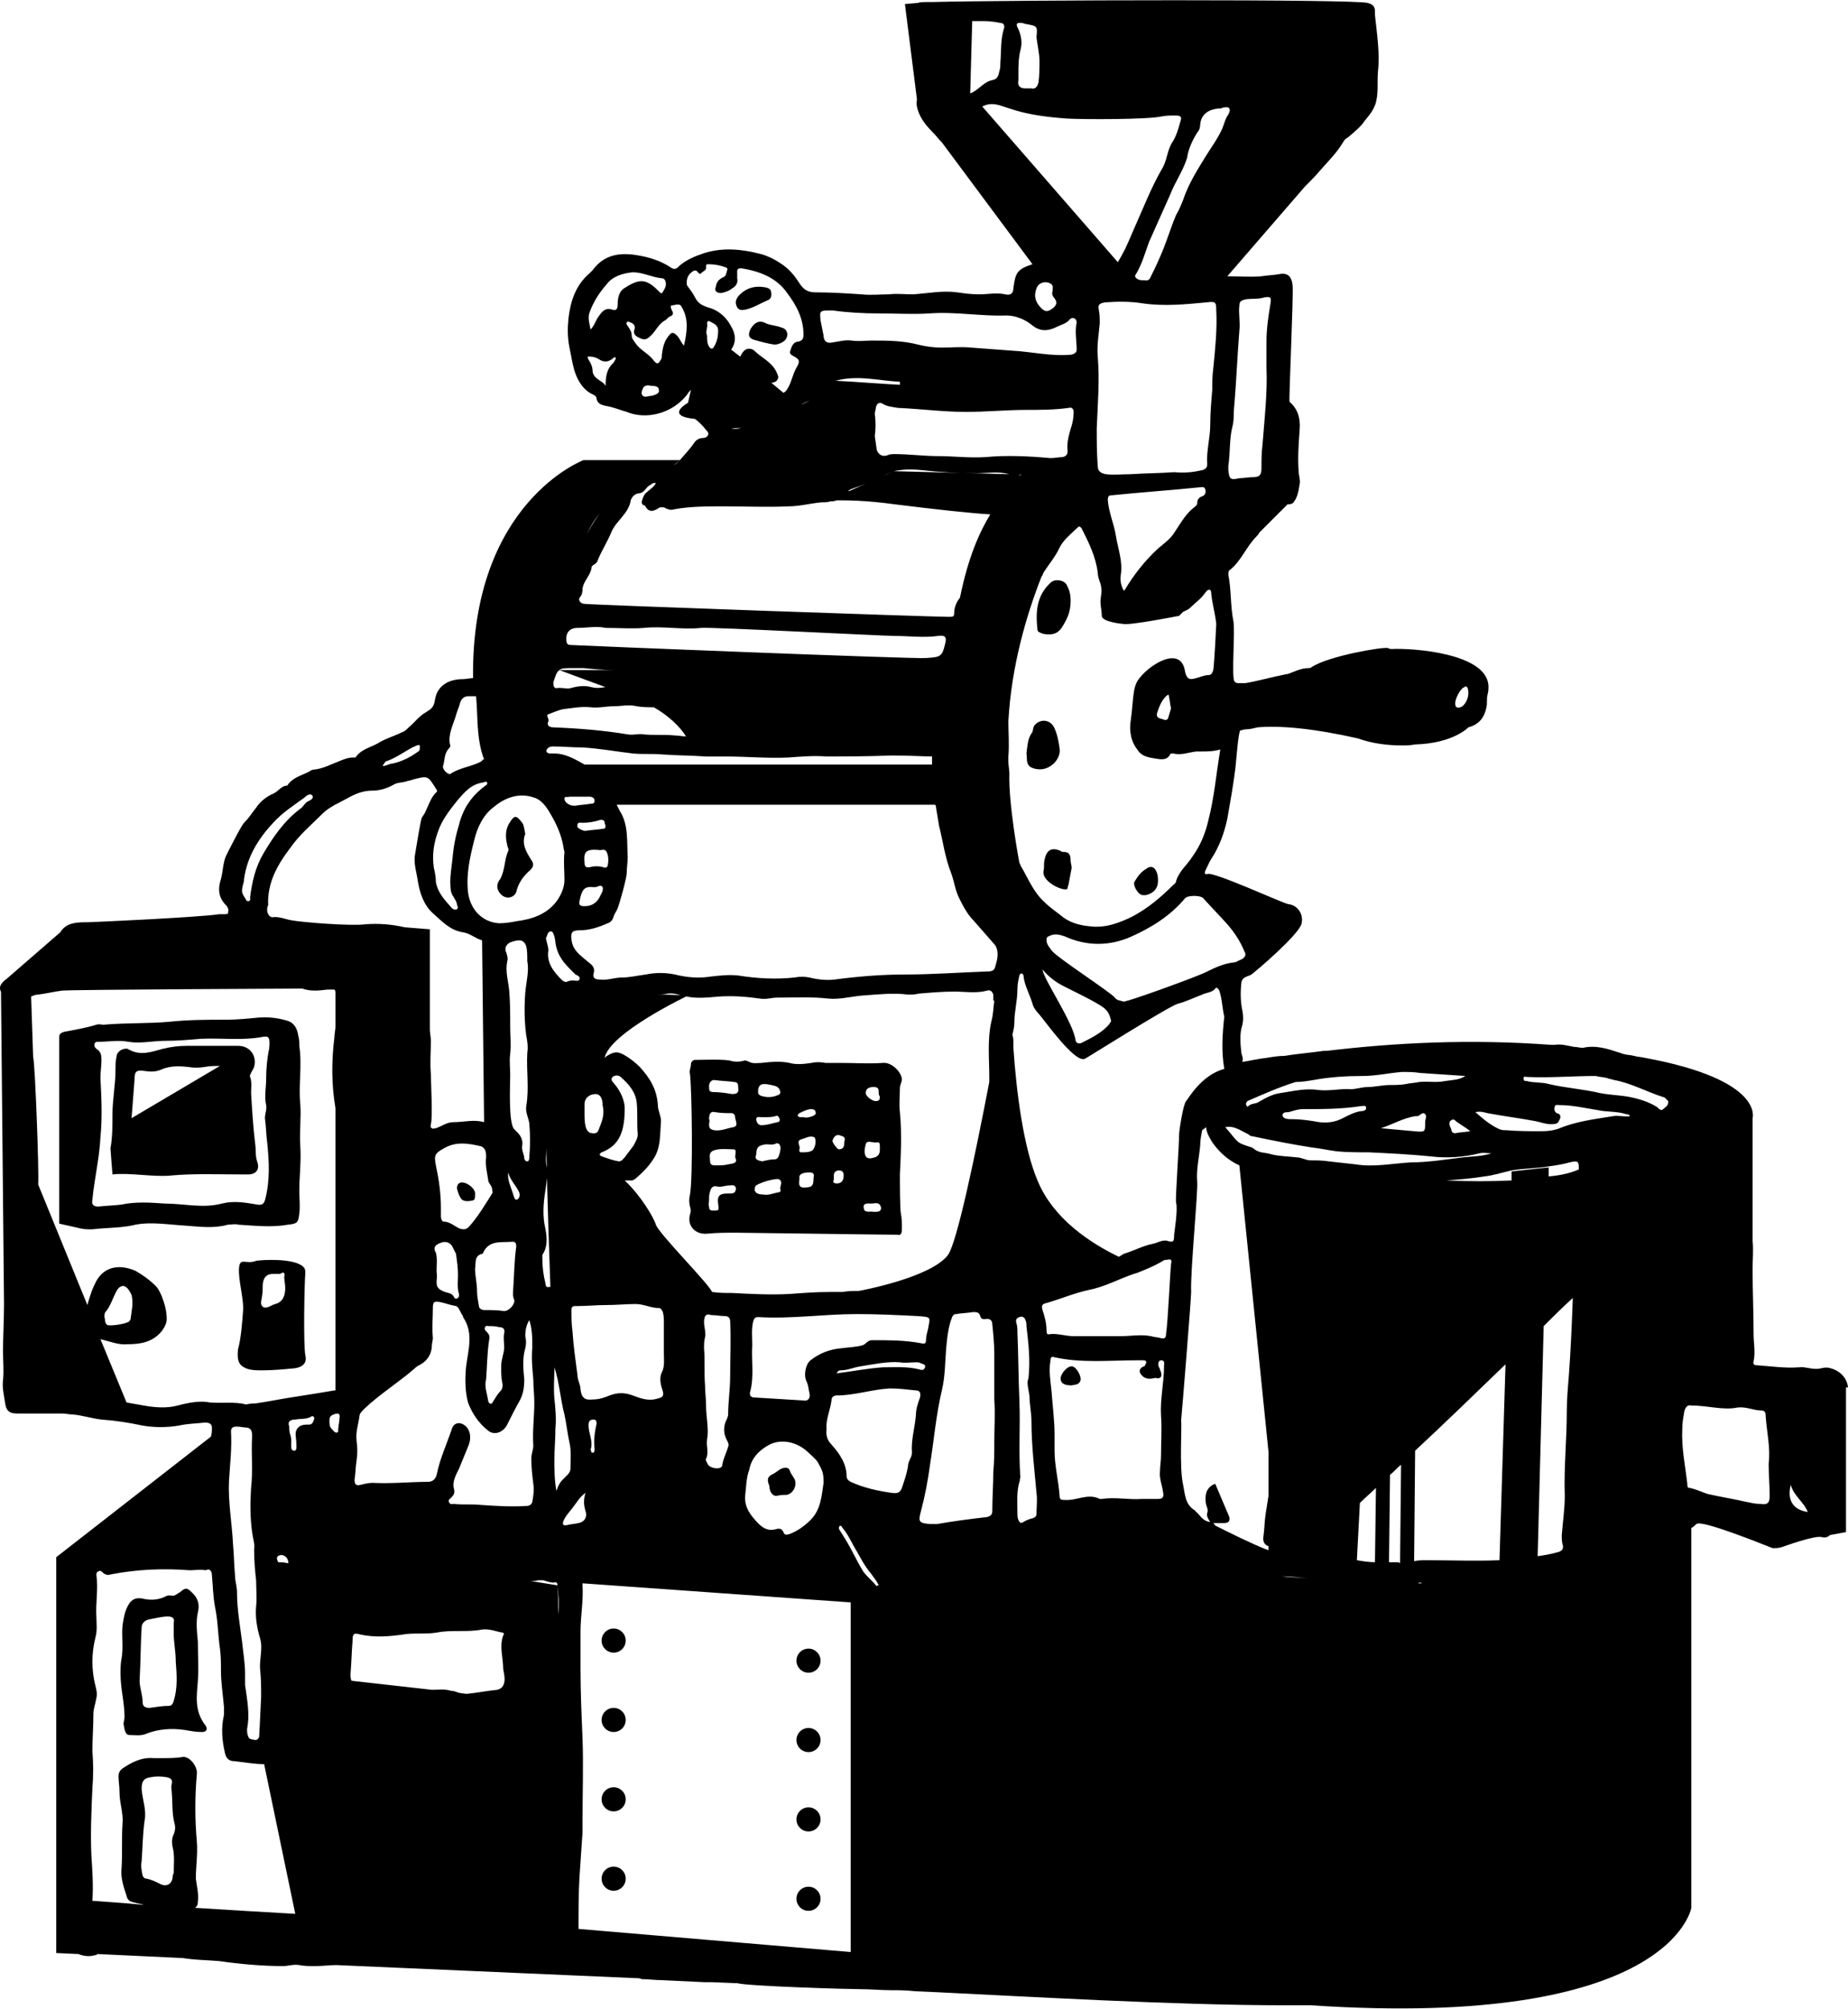 <?xml version="1.0" encoding="utf-8"?>
<!-- Generator: Adobe Illustrator 21.1.0, SVG Export Plug-In . SVG Version: 6.00 Build 0)  -->
<!DOCTYPE svg PUBLIC "-//W3C//DTD SVG 1.1//EN" "http://www.w3.org/Graphics/SVG/1.1/DTD/svg11.dtd">
<svg version="1.1" id="レイヤー_1" xmlns="http://www.w3.org/2000/svg" xmlns:xlink="http://www.w3.org/1999/xlink" x="0px"
	 y="0px" viewBox="0 0 184 200" style="enable-background:new 0 0 184 200;" xml:space="preserve">
<style type="text/css">
	.st0{display:none;}
	.st1{display:inline;}
	.st2{fill:none;stroke:#000000;stroke-width:3;stroke-linecap:round;stroke-miterlimit:10;}
</style>
<g id="レイヤー_1_1_" class="st0">
	<g class="st1">
		<g>
			<path d="M115,4.5h-3.8v1h2.6v3.6h-1.2V8.8h-4v0.3h-1.1V5.5h2.5v-1h-3.8V3.4h3.8V2.3l1.4,0.1c0,0.1-0.1,0.2-0.3,0.2v0.9h3.8
				L115,4.5L115,4.5z M108.3,2.8V2h-2V0.9h2V0l1.4,0.1c0,0.1-0.1,0.2-0.3,0.2v0.6h2.3V0l1.4,0.1c0,0.1-0.1,0.2-0.3,0.2v0.6h2V2h-2
				v0.9h-1.2V2h-2.3v0.9h-1V2.8z M112.6,7.7V6.6h-4v1.1H112.6z"/>
			<path d="M119.1,6.3h-2v0.9H116V1h3.1V6.3z M118,2h-0.9v3.2h0.9V2z M124.7,5.1H123c0.5,1,1.2,2,2,2.6c-0.3,0.2-0.6,0.6-0.8,0.9
				c-0.6-0.6-1.2-1.4-1.6-2.4v2.9h-1.2V6.4c-0.6,1-1.5,1.8-2.4,2.3c-0.2-0.3-0.5-0.7-0.8-0.9c1.1-0.6,2.1-1.6,2.8-2.7h-1.6V4h2V2.7
				h-1.8V1.6h1.8V0l1.4,0.1c0,0.1-0.1,0.2-0.3,0.2v1.3h1.9v1.1h-1.9V4h2.2V5.1z"/>
		</g>
		<g>
			<path d="M114.1,196.1l0.7,0.3c0,0.1-0.1,0.1-0.1,0.1c-0.3,0.8-0.7,1.4-1.2,1.9c0.5,0.3,1.2,0.6,1.9,0.7c-0.2,0.2-0.5,0.6-0.7,0.9
				c-0.8-0.2-1.4-0.5-2-0.9c-0.6,0.4-1.3,0.7-2,0.9c-0.1-0.2-0.2-0.4-0.4-0.6v0.4h-0.9v-0.5h-2.2v0.6h-0.9v-6.6h1v-1.2H106v-1h4.4v1
				h-1.2v1.2h1v1.8c0.7-0.4,0.9-0.9,1-1.6l1.2,0.1c0,0.1-0.1,0.1-0.2,0.1c-0.2,0.8-0.4,1.6-1.5,2.2c-0.1-0.2-0.3-0.4-0.4-0.6v1.9
				c0.7-0.5,1.3-1.3,1.7-2.2l1.1,0.3c0,0.1-0.1,0.1-0.2,0.1c-0.1,0.1-0.1,0.3-0.2,0.4h1.3L114.1,196.1z M108.1,194.4v0.5
				c0,0.6-0.1,1.3-0.5,1.9c-0.1-0.1-0.3-0.2-0.4-0.3v0.6h2.2v-0.6H109c-0.4,0-0.6-0.2-0.6-0.8v-1.2L108.1,194.4L108.1,194.4z
				 M107.5,194.4h-0.3v1.9c0.3-0.5,0.3-1,0.3-1.5V194.4z M107.2,198.5h2.2v-0.6h-2.2V198.5z M108.1,192.2v1.2h0.3v-1.2H108.1z
				 M109.3,195.4v-1.1H109v1.2c0,0.1,0,0.2,0.1,0.2h0.1C109.3,195.7,109.3,195.7,109.3,195.4L109.3,195.4z M110.2,192.6h0.8
				c0.3-0.5,0.6-1.2,0.8-1.8l1.2,0.4c0,0.1-0.1,0.1-0.3,0.1c-0.2,0.4-0.4,0.8-0.7,1.2h1.3c-0.2-0.2-0.3-0.4-0.5-0.5l0.8-0.5
				c0.5,0.5,1.1,1.2,1.4,1.8l-0.9,0.5c-0.1-0.1-0.1-0.3-0.2-0.4c-1.3,0.1-2.6,0.2-3.4,0.2c0,0.1-0.1,0.1-0.2,0.1L110.2,192.6z
				 M110.3,199.1c0.6-0.2,1.1-0.4,1.6-0.7c-0.2-0.2-0.4-0.4-0.6-0.7c-0.2,0.2-0.4,0.3-0.6,0.4c-0.1-0.1-0.3-0.3-0.5-0.5L110.3,199.1
				L110.3,199.1z M112,197c0.2,0.3,0.4,0.6,0.7,0.8c0.3-0.3,0.5-0.5,0.7-0.9L112,197L112,197z M112.8,193.6l1.2,0.1
				c0,0.1-0.1,0.1-0.2,0.2v0.7c0,0.2,0,0.2,0.1,0.2h0.3c0.1,0,0.2-0.1,0.2-0.6c0.2,0.1,0.6,0.3,0.9,0.3c-0.1,0.9-0.4,1.1-0.9,1.1
				h-0.6c-0.8,0-0.9-0.3-0.9-1.1L112.8,193.6L112.8,193.6z"/>
			<path d="M119.1,197.2h-2v0.9H116v-6.2h3.1V197.2z M118,192.9h-0.9v3.2h0.9V192.9z M124.7,196H123c0.5,1,1.2,2,2,2.6
				c-0.3,0.2-0.6,0.6-0.8,0.9c-0.6-0.6-1.2-1.4-1.6-2.4v2.9h-1.2v-2.7c-0.6,1-1.5,1.8-2.4,2.3c-0.2-0.3-0.5-0.7-0.8-0.9
				c1.1-0.6,2.1-1.6,2.8-2.7h-1.6v-1.1h2v-1.3h-1.8v-1.1h1.8V191l1.4,0.1c0,0.1-0.1,0.2-0.3,0.2v1.3h1.9v1.1h-1.9v1.3h2.2V196z"/>
		</g>
		<g>
			<path d="M35.6,129.7c0.6,0.2,1.4,0.6,1.8,0.9l-0.7,1c-0.4-0.3-1.1-0.8-1.7-1L35.6,129.7z M35.2,135.4c0.4-0.8,1.1-2,1.5-3.2
				l0.9,0.7c-0.4,1.1-0.9,2.2-1.3,2.9c0,0.1,0.1,0.1,0.1,0.2s0,0.1,0,0.2L35.2,135.4z M37.3,129c-0.3-0.3-1.1-0.8-1.7-1.1l0.6-0.9
				c0.6,0.2,1.4,0.6,1.7,1L37.3,129z M41.3,132.5c0.1,0.3,0.2,0.6,0.3,0.9c0.4-0.3,0.7-0.6,0.9-1l1.2,0.5c0,0.1-0.1,0.1-0.3,0.1
				c-0.4,0.5-0.8,1-1.4,1.4c0.3,0.4,0.6,0.6,0.9,0.6c0.3,0,0.4-0.3,0.5-1.3c0.2,0.3,0.6,0.5,0.9,0.7c-0.2,1.5-0.6,1.8-1.4,1.8l0,0
				c-0.7,0-1.3-0.4-1.7-1.2c-0.8,0.5-1.7,0.8-2.7,1.1c-0.1-0.3-0.4-0.7-0.7-1c1-0.2,2-0.6,2.9-1.1c-0.2-0.4-0.3-0.9-0.5-1.5
				l-2.2,0.2l-0.1-1l2.1-0.2c0-0.1,0-0.3-0.1-0.5l-1.5,0.2l-0.1-1l1.5-0.1c0-0.2,0-0.3,0-0.5l-1.7,0.2l-0.1-1l1.7-0.2
				c0-0.5,0-1.1,0-1.6l1.5,0.1c0,0.1-0.1,0.2-0.3,0.2c0,0.4,0,0.8,0,1.2l1.6-0.2c-0.3-0.2-0.7-0.5-1.1-0.6L42,127
				c0.4,0.2,1,0.5,1.3,0.7l-0.5,0.6l0.8-0.1l0.1,1l-2.8,0.3c0,0.2,0,0.3,0,0.5l2.6-0.2l0.1,1L41,131l0.1,0.5l2.9-0.3l0.1,1
				L41.3,132.5z"/>
			<path d="M47,134.4c-0.2,0.7-0.6,1.4-1.1,1.8l-1.1-0.5c0.4-0.3,0.8-1,1-1.6L47,134.4z M53.6,128.1v1h-8.7v-1H47
				c-0.2-0.2-0.3-0.5-0.5-0.7l1-0.4c0.3,0.3,0.6,0.7,0.8,1h1.8c0.3-0.3,0.5-0.7,0.7-1.1l1.3,0.4c0,0.1-0.1,0.1-0.3,0.1
				c-0.1,0.2-0.3,0.3-0.5,0.5h2.3V128.1z M49,129.5v3.4c0,0.8-0.4,0.9-1.8,0.9c0-0.3-0.2-0.6-0.3-0.8c1,0,1,0,1-0.1v-0.4h-1.4v1.4
				h-1v-4.4L49,129.5L49,129.5z M48,130.2h-1.4v0.4H48V130.2z M46.5,131.8H48v-0.4h-1.4L46.5,131.8L46.5,131.8z M47.7,136.1
				c0-0.4,0-1.1-0.1-1.6l1.1-0.1c0.1,0.5,0.2,1.2,0.2,1.6L47.7,136.1z M50,136.1c-0.1-0.4-0.3-1.1-0.4-1.6l1.1-0.2
				c0.2,0.5,0.4,1.2,0.5,1.6L50,136.1z M49.7,129.5l1.3,0.1c0,0.1-0.1,0.1-0.3,0.2v2.8h-1.1L49.7,129.5L49.7,129.5z M53.2,129.4
				c0,0.1-0.1,0.1-0.3,0.2v3.3c0,0.9-0.4,1.1-2.1,1.1c-0.1-0.3-0.3-0.7-0.4-1c0.3,0,0.6,0,0.8,0c0.5,0,0.6,0,0.6-0.2v-3.5
				L53.2,129.4z M52.6,136.2c-0.2-0.5-0.7-1.2-1.2-1.7l1.1-0.4c0.4,0.5,1,1.2,1.2,1.7L52.6,136.2z"/>
			<path d="M56.3,132.8c-0.2-0.7-0.3-1.5-0.3-2.1c0-0.7,0.1-1.8,0.3-2.9l1.5,0.2c0,0.1-0.1,0.2-0.2,0.2c-0.2,0.8-0.4,2.2-0.3,2.7
				c0.2-0.4,0.5-1,0.7-1.3c0.1,0.2,0.4,0.6,0.6,0.8c-0.6,0.9-1,1.6-1,2c0,0.1,0,0.1,0,0.2L56.3,132.8z M61.8,127.5
				c0,0.1-0.1,0.2-0.2,0.2c0.1,0.8,0.2,2,0.2,3.3c0,1.9-0.6,3.6-3.7,4.9c-0.2-0.3-0.6-0.7-0.9-1c2.6-1,3.2-2.6,3.2-3.9
				c0-1.3-0.1-2.7-0.2-3.6L61.8,127.5z"/>
		</g>
		<g>
			<path d="M238.7,129.8c0.6,0.2,1.4,0.6,1.8,0.9l-0.6,1c-0.4-0.3-1.1-0.7-1.7-1L238.7,129.8z M238.4,135.4c0.5-0.8,1.1-2,1.6-3.1
				l0.9,0.7c-0.4,1-1,2.1-1.4,2.9c0,0.1,0.1,0.1,0.1,0.2v0.1L238.4,135.4z M239.2,127.2c0.6,0.3,1.3,0.7,1.7,1l-0.7,0.9
				c-0.3-0.4-1.1-0.8-1.7-1.1L239.2,127.2z M247.2,133.1h-2c0.5,0.7,1.3,1.4,2.1,1.8c-0.3,0.2-0.6,0.6-0.8,0.9c-0.7-0.5-1.4-1.2-2-2
				v2.3h-1.1v-2.3c-0.6,0.9-1.4,1.6-2.3,2c-0.2-0.3-0.5-0.7-0.7-0.9c0.9-0.4,1.8-1.1,2.3-1.9H241v-1h2.5v-1l1.4,0.1
				c0,0.1-0.1,0.2-0.3,0.2v0.7h2.6V133.1z M243.9,128.8c0,0.1-0.1,0.1-0.2,0.2c-0.1,1.2-0.5,2.1-2.3,2.6c-0.1-0.3-0.4-0.6-0.6-0.8
				c1.5-0.3,1.8-1,1.9-2H243.9z M242.1,128.5v1.1h-1v-2.1h5.9v2.1h-1v-1.1H242.1z M244.4,128.6l1.3,0.1c0,0.1-0.1,0.1-0.3,0.2v1.2
				c0,0.2,0,0.3,0.2,0.3h0.5c0.2,0,0.2-0.1,0.2-0.5c0.2,0.1,0.6,0.3,0.9,0.4c-0.1,0.8-0.4,1.1-1,1.1h-0.8c-0.9,0-1.1-0.3-1.1-1.2
				v-1.6H244.4z"/>
			<path d="M250.1,134.4c-0.2,0.7-0.6,1.4-1.1,1.8l-1.1-0.5c0.4-0.3,0.8-1,1-1.6L250.1,134.4z M256.8,128.1v1h-8.7v-1h2.1
				c-0.2-0.2-0.3-0.5-0.5-0.7l1-0.4c0.3,0.3,0.6,0.7,0.8,1h1.8c0.3-0.3,0.5-0.7,0.7-1.1l1.3,0.4c0,0.1-0.1,0.1-0.3,0.1
				c-0.1,0.2-0.3,0.3-0.5,0.5h2.3V128.1z M252.2,129.5v3.4c0,0.8-0.4,0.9-1.8,0.9c0-0.3-0.2-0.6-0.3-0.8c1,0,1,0,1-0.1v-0.4h-1.4
				v1.4h-1v-4.4L252.2,129.5L252.2,129.5z M251.1,130.2h-1.4v0.4h1.4V130.2z M249.7,131.8h1.4v-0.4h-1.4V131.8z M250.9,136.1
				c0-0.4,0-1.1-0.1-1.6l1.1-0.1c0.1,0.5,0.2,1.2,0.2,1.6L250.9,136.1z M253.1,136.1c-0.1-0.4-0.3-1.1-0.4-1.6l1.1-0.2
				c0.2,0.5,0.4,1.2,0.5,1.6L253.1,136.1z M252.9,129.5l1.3,0.1c0,0.1-0.1,0.1-0.3,0.2v2.8h-1.1v-3.1H252.9z M256.4,129.4
				c0,0.1-0.1,0.1-0.3,0.2v3.3c0,0.9-0.4,1.1-2.1,1.1c-0.1-0.3-0.3-0.7-0.4-1c0.3,0,0.6,0,0.8,0c0.5,0,0.6,0,0.6-0.2v-3.5
				L256.4,129.4z M255.7,136.2c-0.2-0.5-0.7-1.2-1.2-1.7l1.1-0.4c0.4,0.5,1,1.2,1.2,1.7L255.7,136.2z"/>
			<path d="M259.4,132.8c-0.2-0.7-0.3-1.5-0.3-2.1c0-0.7,0.1-1.8,0.3-2.9l1.5,0.2c0,0.1-0.1,0.2-0.2,0.2c-0.2,0.8-0.4,2.2-0.3,2.7
				c0.2-0.4,0.5-1,0.7-1.3c0.1,0.2,0.4,0.6,0.6,0.8c-0.6,0.9-1,1.6-1,2c0,0.1,0,0.1,0,0.2L259.4,132.8z M265,127.5
				c0,0.1-0.1,0.2-0.2,0.2c0.1,0.8,0.2,2,0.2,3.3c0,1.9-0.6,3.6-3.7,4.9c-0.2-0.3-0.6-0.7-0.9-1c2.6-1,3.2-2.6,3.2-3.9
				c0-1.3-0.1-2.7-0.2-3.6L265,127.5z"/>
		</g>
		<g>
			<g>
				<rect x="95" y="130.3" width="135" height="4.2"/>
				<rect x="92.2" y="130.3" width="1.8" height="4.2"/>
				<rect x="89.5" y="130.3" width="1.8" height="4.2"/>
				<rect x="86.9" y="130.3" width="1.8" height="4.2"/>
				<rect x="84.2" y="130.3" width="1.8" height="4.2"/>
				<rect x="81.6" y="130.3" width="1.8" height="4.2"/>
				<rect x="78.9" y="130.3" width="1.8" height="4.2"/>
			</g>
			<path d="M234.5,132.8c0.5-0.2,0.5-0.6,0-0.8l-10.4-5.1c-0.5-0.2-0.8,0-0.6,0.5l1,4c0.1,0.5,0.1,1.4,0,1.9l-1,4
				c-0.1,0.5,0.2,0.7,0.6,0.5L234.5,132.8z"/>
			<path d="M67.6,132.8c-0.5-0.2-0.5-0.6,0-0.8l10.4-5.1c0.5-0.2,0.8,0,0.6,0.5l-1,4c-0.1,0.5-0.1,1.4,0,1.9l1,4
				c0.1,0.5-0.2,0.7-0.6,0.5L67.6,132.8z"/>
		</g>
		<g>
			<g>
				<rect x="113.7" y="17.9" width="4.2" height="135"/>
				<rect x="113.8" y="153.9" width="4.2" height="1.8"/>
				<rect x="113.7" y="156.5" width="4.2" height="1.8"/>
				<rect x="113.8" y="159.2" width="4.2" height="1.8"/>
				<rect x="113.7" y="161.8" width="4.2" height="1.8"/>
				<rect x="113.8" y="164.5" width="4.2" height="1.8"/>
				<rect x="113.7" y="167.1" width="4.2" height="1.8"/>
			</g>
			<path d="M116.2,13.4c-0.2-0.5-0.6-0.5-0.8,0l-5.1,10.4c-0.2,0.5,0,0.8,0.5,0.6l4-1c0.5-0.1,1.4-0.1,1.9,0l4,1
				c0.5,0.1,0.7-0.2,0.5-0.6L116.2,13.4z"/>
			<path d="M116.2,180.3c-0.2,0.5-0.6,0.5-0.8,0l-5.1-10.4c-0.2-0.5,0-0.8,0.5-0.6l4,1c0.5,0.1,1.4,0.1,1.9,0l4-1
				c0.5-0.1,0.7,0.2,0.5,0.6L116.2,180.3z"/>
		</g>
		<path class="st2" d="M120.7,127.7c44.5,0,96.2-45.2,99-96.7"/>
	</g>
</g>
<g id="レイヤー_2">
	<g>
		<path d="M19.7,167.3c0.1-1.3,0-2.6,0-3.9c-0.1-1-0.2-2,0-2.9c0.2-0.8,0-1.4-0.5-1.9c-0.6-0.6-0.7-0.6-1.3-0.1
			c-0.2,0.1-0.3,0.2-0.5,0.3c-0.3,0.1-0.6-0.1-0.9,0.1c-0.8,0.4-1.6,0.4-2.4,0.2c-0.7-0.1-1.1,0.2-1.4,0.8s-0.4,1.2-0.5,1.9
			c-0.1,1.1,0.1,2.2-0.1,3.3c-0.1,0.5-0.1,1-0.1,1.5c0,1.5,0.4,2.9,0.4,4.3c0,0.2-0.1,0.5-0.1,0.7c0.1,0.4,0.1,1.1,0.6,1.1
			s1.1,0.1,1.6-0.1c1.2-0.5,2.6-0.6,3.9-0.4c0.6,0.1,1.1,0.2,1.7,0.2c0.4,0,0.6-0.2,0.4-0.6C19.3,170.3,19.6,168.8,19.7,167.3z
			 M17.3,169.3c-0.1,0.3-0.2,0.5-0.5,0.5c-0.6,0-1.2,0.1-1.9,0.2c-0.4,0-0.7-0.1-0.7-0.6c0-0.7-0.3-1.4-0.3-2.1
			c0.1-1.8,0.1-3.6,0.2-5.3c0-0.4,0.3-0.7,0.7-0.8c0.6-0.1,1.3-0.3,1.9-0.3c0.5,0,0.7,0.2,0.6,0.6c0,0.4,0,0.7,0,1.2
			c0,0.8,0.2,1.7,0.2,2.7C17.6,166.7,17.7,168,17.3,169.3z"/>
		<path d="M68.7,118.9c-0.1,0.4-0.1,0.8,0,1.2c0.1,0.3,0.1,0.5,0,0.8c-0.3,1.1,0.5,2,1.7,1.9c1-0.1,1.9-0.1,2.9-0.1s14.3,0.2,16,0.2
			c0.4,0.1,0.5-0.1,0.5-0.6s0-1-0.1-1.5c-0.1-0.4-0.1-3.1-0.1-3.9c0.1-2.1,0.2-4.1,0-6.2c-0.1-0.8,0-1.6,0-2.4
			c0-0.3,0.2-0.6,0.2-0.9c-0.1-0.8-1.1-1.7-1.9-1.6c-1.4,0.1-2.8,0-4.2,0c-0.5,0-1,0-1.5,0c-0.5-0.1-1-0.1-1.4,0
			c-0.7,0.1-1.5,0.2-2.2,0c-0.9-0.2-1.9-0.1-2.8,0c-0.4,0-0.8,0.1-1.2-0.1c-0.2-0.1-0.4-0.2-0.6-0.1c-0.4,0.1-0.9,0.1-1.2,0
			c-0.6-0.2-3-0.1-3.6-0.1c-0.2,0-0.4,0.2-0.4,0.4c0,0.3-0.2,0.7-0.1,1C68.9,108.7,69,117.3,68.7,118.9z M87,108.2
			c0.8,0,0.3,0.7,0.6,0.9c0,0.3,0,0.5-0.4,0.5s-1-0.5-1-0.8C86.2,108.3,86.6,108.2,87,108.2z M86.2,113.9c0.1-0.4,0.5-0.2,0.8-0.2
			c0.2,0.1,0.6-0.2,0.6,0.3s0.1,1-0.5,1.2c-0.3,0.1-0.7,0.2-0.9-0.1C86,114.7,86.1,114.3,86.2,113.9z M86.8,119.8
			c0.3,0,0.7-0.2,0.9,0.3c0.1,0.4-0.1,0.6-0.9,0.5c-0.3,0-0.8,0.1-0.8-0.4C85.9,119.7,86.5,119.8,86.8,119.8z M83.3,117.8
			c-0.3,0-0.4-0.2-0.3-0.3c0.1-0.3-0.2-0.9,0.5-1c0.3,0,0.5,0.1,0.5,0.5C84,117.5,83.8,117.8,83.3,117.8z M82.9,113.5
			c0.1-0.3,0.3-0.6,0.7-0.5c0.2,0.1,0.6,0.1,0.5,0.5c-0.1,0.3,0.1,0.9-0.6,0.9C83.4,114.4,82.8,113.7,82.9,113.5z M81,117.3
			c0,0.8-0.2,0.9-1,0.9c-0.6,0-0.4-0.6-0.4-0.9c-0.1-0.4,0.3-0.6,1-0.6C81.2,116.7,81,117.1,81,117.3z M80.9,114.5
			c-0.3,0.2-0.7,0.2-1.1,0.2c-0.4,0-0.1-0.4-0.2-0.6c-0.1-0.3-0.2-0.6,0.2-0.7s0.8-0.4,1.3-0.2C81.3,113.5,81.2,114.2,80.9,114.5z
			 M79.6,110.8c0.4-0.2,0.8-0.4,1.2-0.4c0.2,0,0.4,0.1,0.4,0.3c0.1,0.2-0.1,0.3-0.3,0.4c-0.3,0.1-0.6,0.2-0.9,0.1
			c-0.1,0-0.2,0-0.3,0s-0.2,0-0.3-0.2C79.4,111,79.5,110.9,79.6,110.8z M75.5,108.4c0.1-0.5,0.4-0.6,1.3-0.4
			c0.5,0.1,0.8,0.2,0.9,0.7c0,0.3-0.3,0.3-0.5,0.4c-0.3,0.1-0.6,0.1-0.8,0.1C75.6,109.1,75.4,109,75.5,108.4z M75.8,111.2
			c0.1,0,0.3,0,0.4,0c0.3,0,0.7,0,1-0.1c0.2-0.1,0.3,0,0.4,0.2c0.1,0.2,0,0.4-0.2,0.4c-0.5,0.1-1,0.3-1.6,0.3
			c-0.3,0-0.5-0.3-0.5-0.6C75.3,111.1,75.6,111.2,75.8,111.2z M75.3,114.9c0-0.7,0.2-0.9,1-1c0.3,0,0.7,0.1,1-0.1
			c0.1,0,0.2,0,0.3,0.1c0.2,0.3,0.1,0.6,0,1c-0.1,0.3-0.2,0.5-0.5,0.5c-0.4,0-0.8,0.1-1.2,0.2C75.4,115.5,75.1,115.4,75.3,114.9z
			 M75.2,118.1c0.1-0.3,2.1-0.9,2.4-0.7c0.4,0.3,0,0.7,0.1,1c0.1,0.2-0.1,0.3-0.3,0.3c-0.5,0.1-0.9,0.3-1.4,0.2
			C75.3,118.9,75,118.6,75.2,118.1z M72.5,115.9c-0.4,0.1-0.8,0.1-1.2,0.1c-0.3,0-0.6,0-0.6-0.4s-0.2-0.9,0.4-1.1
			c0.6-0.2,1.3-0.1,1.9-0.1c0.4,0,0.2,0.4,0.2,0.8C73.5,115.8,73,115.8,72.5,115.9z M73,112.2c-0.6,0.1-1.2,0.4-1.9,0.3
			c-0.4-0.1-0.5-0.2-0.5-0.6c0-0.2,0.1-0.3,0-0.5c0-0.6,0.2-0.8,0.6-0.7c0.6,0.1,1.1,0.1,1.6,0.1c0.3,0,0.4,0.2,0.4,0.5
			C73.3,111.7,73.5,112.1,73,112.2z M70.6,108.1c0-0.3,0.2-0.6,0.5-0.6c0.7,0.1,1.3,0.1,2,0.2c0.4,0,0.4,0.3,0.4,0.6
			c0.1,0.5-0.2,0.6-0.6,0.6c-0.6-0.1-1.3-0.2-1.9-0.2C70.6,108.7,70.6,108.5,70.6,108.1z M70.6,119.4c0-0.3,0-0.5,0.1-0.8
			c0.1-0.4,0.3-0.6,0.7-0.5s0.8-0.1,1.2-0.1c0.2,0,0.4-0.1,0.6,0.1c0.1,0.1,0.1,0.3,0,0.5s-0.4,0.2-0.6,0.2c-0.1,0-0.1,0-0.2,0
			c-0.8,0-1,0.3-0.9,1s0.1,0.7-0.5,0.7c-0.3,0-0.4-0.1-0.4-0.4C70.5,119.9,70.6,119.7,70.6,119.4z"/>
		<path d="M23.7,121.9c1.7,0.1,3.3,0.3,5,0c0.9-0.1,1-0.2,1.1-1.1c0.1-0.7,0-1.5,0-2.2c0-1.5,0.2-3,0.1-4.5c-0.1-1.4,0.1-2.8,0-4.2
			c-0.2-1.9,0.2-3.8-0.1-5.8c0-0.3,0-0.7-0.1-1c-0.1-0.7-0.4-1.3-1.1-1.5c-1-0.3-2-0.4-3-0.3s-2.1,0.2-3.1,0.2c-1.9,0-3.7,0-5.6,0.2
			c-2.2,0.2-4.4,0.1-6.6,0.3c-0.2,0-0.5-0.1-0.7,0c-1,0.3-2.1,0.5-3.2,0.7c-0.3,0.1-0.5,0.2-0.5,0.5s0,0.5,0,0.7v17.9l1.8,0.4l0,0
			c0.7,0.2,1.4,0.2,2.1,0.1c1.2-0.1,2.5-0.1,3.7-0.4c1.6-0.3,3.3,0,5,0.1c1.4,0.1,2.8,0.3,4.2-0.1C23.1,121.9,23.4,121.8,23.7,121.9
			z M16.4,119.8c-1.4-0.1-2.9-0.2-4.3,0.1c-0.7,0.1-1.5,0.1-2.3,0.2c-0.5,0-0.7-0.2-0.6-0.7c0.2-2.1,0.7-4.1,0.8-6.2
			c0.2-2,0.1-4,0-5.9c0-0.6,0.1-1.2,0.1-1.7s0-0.9-0.5-1.2c-0.1-0.1-0.2-0.2-0.2-0.3v-0.2c0.1-0.2,0.2-0.2,0.4-0.2c1,0,2-0.2,3,0
			c1.2,0.2,2.4-0.1,3.7-0.1c1.2,0,2.3-0.1,3.5-0.2c2.1-0.1,4.1,0.2,6.2-0.2c0.6-0.1,0.7,0.1,0.6,1.2c-0.2,0.9-0.3,2-0.3,3
			c0,0.9-0.2,1.7,0,2.6c0.1,0.5-0.2,1-0.1,1.5c0.1,0.7,0.1,1.5,0.2,2.2c0.2,1.9,0.3,3.8-0.2,5.7c-0.1,0.4-0.3,0.6-0.8,0.5
			c-1.2-0.2-2.3-0.4-3.5-0.1C20.2,120.3,18.3,119.8,16.4,119.8z"/>
		<path d="M25.5,125.5c-1,0.4-1.6-0.4-1.7,0.7c-0.1,1.2,0.5,3.1,0.4,4.3c-0.1,1.3-0.2,2.7-0.5,3.8c-0.1,0.9,0,1.5,0.6,1.8
			c0.5,0.3,1.2,0.3,1.8,0.3c1.1,0,2.1-0.1,3.2-0.2c0.8-0.1,1.3-0.5,1.1-1.3c-0.2-1.1-0.1-7,0-8.2c0-0.2,0-0.4-0.2-0.6
			C29.3,125.2,26,125.4,25.5,125.5z M28.3,127.1c0,0.4,0.1,0.7,0.1,1.1c0,0.7-0.2,1.4-1,1.6c-0.4,0.1-0.8,0.5-1.2,0.3
			c-0.4-0.3-0.1-0.8-0.1-1.2c0.1-0.4,0-0.9,0.1-1.3c0.1-0.5,0.4-0.8,1-0.8c0.2,0,0.5,0,0.7,0C28.2,126.6,28.4,126.6,28.3,127.1z"/>
		<path d="M103.9,63.1c0.7,0.1,1.3,0.1,1.8-0.6c0.5-0.8,0.9-1.5,0.9-2.7c0-0.8-0.2-1.2-0.4-1.6c-0.3-0.5-1.2-0.6-1.6-0.2
			c-1.4,1.3-1.5,2.9-1.3,4.7C103.3,62.9,103.6,63,103.9,63.1z"/>
		<path d="M105.5,74.5c-0.1-0.7-0.2-1.3-0.5-2c-0.4-0.9-1.4-1-2-0.3c-0.2,0.3-0.1,0.6-0.3,0.8c-0.4,0.6-0.4,1.3-0.5,2
			c0.1,0.5-0.1,1.1,0.5,1.4C104.3,77.1,105.7,75.6,105.5,74.5z"/>
		<path d="M105.9,84.8c-0.1,0-0.2,0-0.3-0.1c-0.9-0.4-1.4-0.1-1.6,0.9c-0.1,0.4,0,0.7-0.1,1.1c-0.2,1.2,2.4,2.2,2.4,1.7
			c0-0.2,0.1-0.3,0.1-0.4c0.1-0.5,0.2-1.1,0.3-1.6c0-0.3-0.1-0.5-0.1-0.7C106.6,85,106.4,84.8,105.9,84.8z"/>
		<path d="M113.8,89.1c0.1,0,0.2,0,0.3,0c0.8-0.2,1.2-0.7,1.2-1.4c0-0.2,0-0.5-0.1-0.8c-0.2-0.6-0.6-0.8-1.1-0.4
			c-0.5,0.3-0.8,0.7-1.1,1.2C112.7,88,113.3,89.1,113.8,89.1z"/>
		<path d="M106.7,136c-0.5,0-1.1,0.8-1.1,1.2c0,0.5,0.4,0.7,1.1,0.7c0.3-0.1,0.8,0,0.9-0.6C107.6,136.8,107.1,136,106.7,136z"/>
		<path d="M50.1,89.2c0.5,0.3,1.1,0.1,1.3-0.4c0.2-0.9,0.7-1.6,1.4-2.2c0.3-0.3,0.4-0.6,0.1-1c-0.5-0.8-1-1.6-0.6-2.6
			c-0.1-0.4-0.1-0.8-0.3-1.1c-0.5-0.6-0.7-0.9-1.2-0.1c-0.5,0.7-0.5,1.5-0.3,2.3c0,0.2,0.2,0.4,0.1,0.6c-0.4,0.9-0.3,1.9-0.8,2.8
			C49.3,88.1,49.5,88.8,50.1,89.2z"/>
		<path d="M74.7,32.8c-0.2,0.5-0.2,0.8,0.3,1c0.7,0.2,1.4,0.4,2.1,0.5c0.3,0,0.6-0.1,0.9-0.3c0.3-0.2,0.4-0.5,0.4-0.8
			c-0.1-0.3-0.2-0.5-0.6-0.6c-0.5-0.2-1-0.2-1.5-0.4C75.6,31.8,75.1,32.1,74.7,32.8z"/>
		<path d="M74.3,30.8c0.8-0.2,1.4-0.6,2.1-0.9c0.3-0.1,0.4-0.3,0.4-0.6c0-0.4-0.1-0.6-0.6-0.7c-1.1-0.2-2,0.1-2.7,0.9
			c-0.3,0.4-0.3,0.7-0.1,1.1C73.6,30.9,73.9,30.9,74.3,30.8z"/>
		<path d="M77.3,148.9c0.4-0.1,0.7-0.1,1-0.1c0.7-0.1,1.1-1,0.8-1.6c-0.2-0.3-0.4-0.6-0.5-0.9c-0.1-0.2-0.3-0.2-0.4-0.2
			c-0.5,0-0.8,0.4-1.2,0.6c-0.7,0.3-0.6,0.7-0.4,1.2C76.6,148.3,76.8,148.9,77.3,148.9z"/>
		<path d="M46,117.7c-0.4,0-0.5,0.3-0.5,0.6c0.1,0.4,0.2,0.7,0.4,1c0.2,0.3,0.7,0.3,1.1,0.2c0.3,0,0.3-0.3,0.3-0.6
			C47.4,118.4,46.6,117.7,46,117.7z"/>
		<path d="M24,116.9L24,116.9c0.2,0,0.4,0,0.7,0c0.8,0,1.2-0.5,0.9-1.3c-0.2-0.6-0.1-1.2-0.2-1.8c-0.2-1.7-0.3-3.3-0.4-5
			c0-0.5,0.1-1.1-0.1-1.6c-0.1-0.2,0.3-0.7,0.4-1c0.3-1.1-0.4-2.1-1.6-2.1c-1.7,0-3.4,0-5.1,0c-0.8,0-1.6,0.1-2.4,0.3
			c-1.1,0.3-2.2,0.7-3.3,0.1c-0.1,0-0.1-0.1-0.2-0.1c-0.5-0.1-1.1,0.3-1.1,0.8c-0.1,0.4-0.1,0.8-0.1,1.3c0,1.5-0.3,2.9-0.3,4.4
			c0,1.1,0,2.3-0.2,3.4c0,0.2,0.2,2.6,0.2,2.6c1.7-0.2,4.2,0.3,5.9,0.1C19.4,116.8,21.7,116.9,24,116.9L24,116.9z M14.4,106.6
			c0.6,0.1,1.2,0.1,1.8-0.2c0.8-0.3,1.6-0.3,2.5-0.2c0.6,0.1,1.1,0.1,1.7,0c0.5-0.1,1-0.1,1.5-0.1l-8.8,5.2c0.1-1.3,0.2-2.6,0.3-3.9
			C13.4,106.6,13.6,106.5,14.4,106.6z"/>
		<path d="M184,138.1c-0.1-0.9-0.7-1.6-1.7-1.9c-0.3-0.1-0.6-0.1-1,0c-0.8,0.2-1.5-0.2-2.2-0.1c-1.4,0.1-2.7-0.1-4.1-0.2
			c-0.2,0-0.5,0-0.4-0.4c0.2-0.9,0-1.8,0-2.7c0-2.2-0.1-4.3-0.1-6.5c0-0.9,0.1-1.9,0-2.8v-12.2c0,0,1.2-3.8-10.7-6
			c-0.4-0.1-0.8-0.1-1.1-0.2c-0.4-0.1-0.8-0.1-1.1-0.2c-0.1,0-0.2-0.1-0.3-0.1c-1.2-0.4-2.4-0.8-3.7-0.5l0,0c-0.3,0-0.6-0.1-0.9-0.1
			c-0.6-0.1-1.2-0.3-1.9-0.2c-0.1,0-0.3,0-0.4,0c-8.1-0.6-15.6-0.2-22.3,0.6c-0.1,0-0.2,0-0.3,0c-1.4,0.2-2.7,0.3-3.9,0.5
			c-0.6,0-1.2,0.1-1.8,0.2c-0.9,0.1-1.7,0.3-2.4,0.4c0-0.2,0.1-0.3,0-0.5c0-0.1-0.1-0.3-0.1-0.4c-0.1-0.9-0.2-1.9,0.1-2.8
			c0.1-0.4,0.1-0.9,0-1.4c-0.2-0.9-0.2-1.9-0.1-2.8c0.1-0.6,0.7-0.6,1-0.8c0.3-0.2,4.8-4,5-5.1c0.2-0.9-0.4-1.8-1.3-1.9
			c-0.4,0-7.5-3.3-8.1-3c-0.2,0.1-0.3-0.1-0.2-0.3c0.2-0.4,0.4-0.9,0.6-1.2c0.8-1.2,1.3-2.6,1.6-4c0.3-1.7,0.6-3.4,0.8-5
			c0.1-0.9,0.3-3.7,0.5-3.8c0.2,0,0.3-0.1,0.5-0.1c0.4,0,0.8-0.1,1.2-0.2c2.2-0.2,5.6,0.1,10,1.1c1.4,0.5,2.9,0.7,4.4,0.7
			c0.4,0,0.8,0,1.3-0.1c3.8-0.1,5.3-1.7,5.3-1.7c1.1-0.3,1.6-1,1.8-2c0.1-0.4,0-0.8,0.1-1.2c0-0.1,0.1-0.3,0.1-0.7
			c0-0.1,0-0.2,0-0.2l0,0c-0.1-3.3-7.6-3.8-9.6-3.7c-0.1,0-0.3,0-0.4-0.1c-0.7-0.1-5.9,0.8-7.6,1.9c-0.1,0.1-0.2,0.1-0.3,0.1
			c-0.8,0-1.5,0.4-2.1,0.6h-0.1c-1.5,0.3-2.9,0.7-4.1,0.9c-0.2,0-0.4,0-0.6,0c-0.2,0-0.4,0-0.5-0.2c-0.3-0.5,0.1-5-0.1-6
			c-0.3-1.5-0.2-3.1-0.5-4.6c0-0.2,0-0.4,0.2-0.5c1.1-0.9,1.6-2.3,2.6-3.3c0.1-0.1,0.2-0.2,0.3-0.4l2.8-2.8c0.2,0,0.3,0,0.5-0.1
			c0.5-0.5,0.6-1.3,0.7-1.9c0.1-0.4-0.1-0.9-0.1-1.3c-0.1-1.4,0-2.7,0.1-4.1c0.1-1.2-0.2-2.1-1-2.8c-0.1-0.1,0.4-10.5,0.3-11.6
			c-0.1-0.9-0.5-1.3-1.4-1.1c-0.6,0.1-1.1,0.1-1.7,0.2c-1.1,0.1-2.3,0-3.4,0l7.7-8.9c0.5-0.5,1.1-1.1,1.6-1.7
			c0.8-0.9,1.6-1.7,2.2-2.7l0.2-0.3c0.1-0.1,0.3-0.2,0.4-0.3c0.6-0.5,1.2-1,1.6-1.6c0.3-0.4,0.6-0.7,0.8-1.1
			c0.1-0.1,0.1-0.3,0.2-0.4l0,0l0,0c0.4-1.1,0.2-2.3,0.3-3.4c0.2-1.8-0.1-3.7-0.3-5.6V1.1l0,0l0,0c0-0.5-0.3-0.7-0.7-0.8
			c-1-0.4-35.7-0.3-43.3-0.1l0,0l0,0c-0.9,0-1.4,0-1.5,0.1h-0.1l-1.2,0.1l1.2,9.5c-0.1,0.4,0,0.8,0.1,1.1c0.3,0.9,0.9,1.6,1.5,2.2
			c0.3,0.3,0.6,0.7,0.9,1l9,12.1c-1.5,0.5-1.7,0.8-1.9,2.4c0,0.6-0.4,0.7-0.8,0.6c-0.9-0.2-1.7,0-2.6,0c-0.8,0-1.5-0.1-2.2-0.2
			c-1.5-0.2-2.9,0.1-4.4,0.2c-0.8,0-1.6-0.1-2.4,0c-0.9,0-1.8,0.1-2.7,0c-1.5-0.1-3.1-0.2-4.6-0.2c-0.8,0-1.2-0.3-1.6-0.9
			c-0.5-0.8-1.1-1.5-1.9-2c-0.6-0.4-1.2-0.7-1.9-0.9c-1.9-0.5-3.8-0.7-5.7-0.1c-0.9,0.3-1.9,0.7-2.6,1.4c-0.2,0.2-0.4,0.2-0.6,0.1
			c-1-0.7-2.2-1.1-3.5-1.3c-1.8-0.3-3.3,0-4.4,1.5c-0.1,0.1-0.2,0.2-0.3,0.3c-1.4,1.2-1.9,2.8-2.1,4.5c-0.1,1-0.1,1.9,0.1,2.9
			c0.2,0.9,0.3,1.8,0.6,2.6c0.3,0.8,0.8,1.6,1.6,2c0.2,0.1,0.5,0.2,0.5,0.5c0.1,0.5,0.5,0.6,0.9,0.7c0.7,0.1,1.4,0.4,2.1,0.6
			c1.9,0.8,4.5,0.2,6-1.7c0.1-0.2,0.3-0.4,0.4-0.5l-0.3,1.3c0,0-2.4,1.3,0.7,1.6c0.4,0.3,0.8,0.7,1.1,1.1c0.1,0.1,0.3,0.3,0.2,0.5
			s-0.3,0.3-0.5,0.3c-0.4,0-0.7,0.2-0.9,0.5c-0.4,0.6-0.9,1.1-1.4,1.7c-0.2,0.2-0.4,0.4-0.6,0.5l0.6-0.5h-9.6c0,0-11.2,4.2-11,21.7
			c-0.3,0-0.7,0.1-1,0.1c-1.5,0-2.6,0.7-2.8,2.1c-0.1,0.7-0.4,0.9-0.9,1.2c-0.7,0.4-1.1,1-1.7,1.5c-0.2,0.2-0.4,0.4-0.7,0.5
			c-0.8,0.4-1.6,0.6-2.4,1.1c-0.7,0.4-1.7,0.6-2.2,1.4c0,0-0.1,0-0.2,0c-0.6,0-1,0.2-1.5,0.4c-0.8,0.3-1.5,0.7-2.4,0.8
			c-0.2,0-0.4,0.1-0.5,0.2c-0.8,0.4-1.7,0.6-2.2,1.4c-0.6,0-0.9,0.6-1.4,0.8c-0.7,0.3-1.3,0.8-1.7,1.4c-0.4,0.5-0.7,1-1.2,1.5
			c-0.3,0.3-1.6,2.9-1.8,3.3c-0.3,0.7-0.3,1.5-0.5,2.3c-0.3,0.9-0.3,1.8,0.5,2.6c0.2,0.2,0.3,0.5,0.2,0.7c0.1,0.2-0.2,0.2-0.5,0.2
			c-0.1,0-0.3,0-0.4,0C20,91.3,9.1,91.8,8.7,91.8c-1,0-2.1,0-2.7,1l-5.3,4.6C0.4,97.6,0,98,0,98.3c0,0.1,0,0.3,0.1,0.4l0.3,31.1
			c0,1.6-0.1,3.2-0.1,4.7c0,1,0.1,1.9,0,2.9c-0.1,0.7,0.1,1.5,0.2,2.2c0.1,0.8,0.4,1.1,1.2,1.1c1.5,0,3,0,4.5,0
			c0.4,0,0.7,0.1,1.1,0.1c1,0.1,1.9,0.4,2.8,0.5c1.4,0.1,2.7,0.3,4.1,0.6c1.2,0.2,2.4,0.2,3.6,0c0.9-0.2,1.7-0.2,2.6-0.3
			c0.4,0,0.7,0.1,0.7,0.5c0,0.3,0,0.6-0.1,0.9l0,0L5.6,155v39.4l2.2,0.1c0.5,0.2,1.1,0.3,1.7,0.1c0.1,0,0.1,0,0.2-0.1l8.5,0.4
			c1.2,0.2,2.4,0.2,3.6,0.3c2.1,0.3,4.3,0.5,6.4,0.5c0.5,0,1-0.2,1.6-0.1c0.5,0.1,1,0.1,1.6,0.1c0.7,0,1.4-0.1,2.1-0.1l29.8,1.3
			c0.2,0,0.4,0,0.6,0.1c0.7,0,1.3,0.1,2,0.1l4.2,0.2c0.2,0,0.4,0,0.7,0l2.5,0.1h0.1c1,0.3,11.1,0.6,12.3,0.6c1,0,2,0.1,3,0.1
			c0.7,0,1.5,0,2.4,0.1l2.2,0.1c8.4,0.4,23.6,1.3,34.6,1.3c0.9,0,1.7,0,2.6,0l0,0c35.9,2.4,37.9-9.7,37.9-9.7v-37.8
			c0.2-0.1,0.4-0.3,0.5-0.4c0.5-0.5,7.3,2.3,7.6,2.4c0.3,0,0.6,0,0.9-0.1c0.3-0.1,3.3-1.2,4-1c0.3,0.1,0.6,0,0.8-0.2l1.6-0.3v-14.4
			H184z M14.1,178.1c0-0.8,0.2-1.1,0.9-1.2c0.5-0.1,1-0.1,1.6,0c0.4,0.1,0.6,0.2,0.5,0.7c-0.1,0.3,0,0.5,0,0.8
			c0.1,1.1,0,2.1,0.3,3.2c0.1,0.4,0,0.8-0.2,1.2c-0.1,0.4-0.1,0.7,0,1.1c0.2,0.8,0.1,1.7,0.1,2.5c0,0.1-0.1,0.2-0.1,0.3
			c0,0.8-0.6,1.2-1.3,0.8c-0.4-0.2-0.8-0.4-1.3-0.5c-0.2,0-0.3-0.1-0.4-0.3c-0.1-0.5-0.2-1-0.1-1.4c0.1-1.3,0.1-2.7,0.3-4.1
			C14.6,180.2,14.2,179.2,14.1,178.1z M25.8,172.9c-0.1,0.2-0.2,0.3-0.4,0.3c-0.3-0.1-0.6,0-0.7-0.4c-0.1-0.2-0.1-0.5-0.1-0.7
			c0.3-1.5,0-2.9-0.2-4.4c0-0.4,0-0.7,0-1.1c0-1.1-0.2-2.2-0.3-3.2c-0.2-1.6-0.5-3.2-0.5-4.9c0-0.6-0.2-1.1-0.2-1.7
			c-0.1-1-0.1-2.1-0.2-3.1c-0.1-2.1-0.5-4.2-0.4-6.3c0.1-1.6,0.3-3.3,0.2-4.9c0-0.4,0.2-0.5,0.6-0.5c0.3,0,0.7,0.1,1,0.1
			c0.5,0.1,0.5,0.5,0.5,0.9c-0.1,1.7,0.1,3.4-0.1,5.1c-0.1,1.5-0.1,2.9,0.1,4.4c0.1,0.7,0.3,1.3,0.2,1.7c0,1.2,0.1,2.2,0.2,3.1
			c0,0.9,0.1,1.7,0,2.6c-0.1,1.1,0.1,2.2,0.4,3.2s-0.1,2.1,0,3.1c0.1,0.9,0.1,1.8,0.1,2.7C25.9,171.2,25.8,172.9,25.8,172.9z
			 M27.9,154.8c0.4-0.1,0.8,0.3,0.8,0.7v0.1c-0.5-0.1-0.8-0.1-1-0.1C27.6,155.3,27.4,154.9,27.9,154.8z M43.1,130.2
			c0-0.6,0.1-0.7,0.7-0.6c0.5,0.1,1,0.3,1.6,0.4c0.3,0.1,0.4,0.6,0.7,1v0.1c1.1,1.6,0.5,3.3,0.3,5c-0.1,1.2-0.1,2.4,0.2,3.5
			c0.4,1.1,1.1,2.1,2,2.8c0.6,0.5,1.5,0.2,1.9-0.6s0.8-1.6,1.2-2.3c0.4-0.7,0.5-1.4,0.5-2.2c-0.1-1-0.2-2.1,0.1-3.1
			c0.1-0.4,0.1-0.8,0-1.2c0-0.6,0.1-1.1,0.4-1.6c0.3,0.9,0.3,1.8,0.3,2.7c-0.1,1.1,0,2.1,0.1,3.2c0,0.8,0.1,1.5,0.1,2.3
			c0,1.4-0.2,2.9-0.1,4.3c0,0.4-0.2,0.8-0.2,1.3c0,0.8,0.1,1.7,0.2,2.5c0.1,0.6,0,1.2-0.1,1.8c-0.1,0.3-0.3,0.4-0.6,0.4
			c-1.5,0.1-3,0-4.5-0.1c-0.9-0.1-1.8,0-2.7-0.1c-0.2,0-0.4,0.1-0.5-0.2c-0.1-0.2,0.1-0.3,0.2-0.4c0.3-0.3,0.4-0.5,0.3-0.9
			c-0.2-0.7,0.2-1.4,0.5-2c0.3-0.7,0.6-1.5,0.9-2.2c0.4-0.9,0.2-1.7-0.3-2.1c-0.5-0.4-1.1-0.3-1.3,0.3c-0.5,1.5-1.2,3-1.5,4.5
			c-0.1,0.5-0.4,0.8-0.9,0.8c-1.8,0-3.6,0.2-5.5,0.1c-0.4,0-0.8,0.1-1.2,0.2c-0.4,0.1-0.6,0-0.6-0.5c0.1-0.6,0.1-1.3,0.2-1.9
			c0.1-0.7,0.1-1.3,0-2c-0.1-0.9,0.2-1.7,0.3-2.5c0-0.2,0.3-0.5,0.5-0.7c1.6-1.5,3.4-2.6,5-4c0.2-0.2,0.4-0.3,0.6-0.4
			c0.7-0.4,1.1-1.1,1.1-1.9c0-0.2,0.1-0.5,0.1-0.7C43,132.1,43.1,131.1,43.1,130.2z M70.4,32.2c0-0.2,0.1-0.3,0.3-0.2
			c0.3,0.2,0.8,0.3,0.8,0.9c0,0.6-0.1,1.1-0.4,1.6c-0.1,0.1-0.1,0.2-0.2,0.2c-0.2,0-0.2-0.1-0.3-0.2c-0.2-0.3-0.2-0.7-0.2-1.1
			C70.2,33,70.5,32.6,70.4,32.2z M83.2,37.9c2.2-0.6,4.3,0,6.4,0.1c0,0.1,0,0.2,0,0.3C87.5,38.2,85.3,38,83.2,37.9z M72.8,42.7
			c0.3-0.1,0.6-0.1,1-0.1C73.4,42.7,73,42.7,72.8,42.7z M87.1,43.4c0.1-0.7,0.1-1.5,0-2.2c0-0.2,0.1-0.4,0.1-0.6
			c0.1-0.5,0.4-0.6,0.7-0.4c0.5,0.3,1,0.3,1.5,0.4c2.3,0.1,4.5,0.4,6.8,0.4c2,0,4-0.2,6-0.2c1.4,0,2.8,0,4.2-0.2
			c0.3-0.1,0.5,0.1,0.5,0.4c0,0.6-0.1,1.1-0.3,1.7c-0.2,0.7-0.4,1.4-0.3,2.2c0,0.3-0.1,0.5-0.5,0.6c-0.4,0-0.8,0.1-1.2,0.1
			c-2.2-0.2-4.4-0.3-6.5-0.1c-1.6,0.1-3.2-0.1-4.7-0.1c-1.4,0-2.9-0.2-4.3-0.2c-0.2,0-0.5,0-0.7,0.1c-0.5,0.2-0.9,0-1.1-0.5
			L87.1,43.4z M114.2,126.3c0.5-0.2,1.1-0.5,1.6-0.8c0.1-0.1,0.3-0.1,0.4-0.1c0.4-0.1,0.5,0,0.4,0.4c-0.1,0.9-0.3,5.6-0.5,7
			c0,0.3-0.1,0.5-0.5,0.4c-0.3-0.1-0.7-0.1-1-0.2c-1-0.2-2,0-3,0c-1.6,0-3.2,0-4.7,0c-0.8,0-1.6-0.3-2.4-0.2
			c-0.3,0.1-0.3-0.2-0.3-0.4c0-0.7-0.2-1.4-0.4-2c-0.1-0.4-0.1-0.6,0.4-0.7c1.4-0.4,2.8-1,4.2-1.3c1.6-0.3,3-1.1,4.5-1.6
			C113.3,126.7,113.7,126.5,114.2,126.3L114.2,126.3L114.2,126.3z M118.6,128.6c-0.1-1.9,0.7-10,0.6-11c-0.1-1.2,0.2-2.4,0.3-3.6
			c0-0.5,0.1-1,0.2-1.5c0.1-0.1,0.3-0.2,0.4-0.3c0,0.5,0.3,1,0.6,1.5c0.7,1,1.6,1.8,2.7,2.3l2.9,28.5v4.4c-0.1,0.6-0.2,1.3-0.3,1.9
			c-0.1,0.7-0.1,1.4-0.2,2.1c-0.1,0.5,0.1,0.9,0.5,1v0.4c-0.1,0-0.2-0.1-0.3-0.1c-1.7-0.7-3.3-1.5-4.9-2.3c-0.1,0-0.1-0.1-0.3-0.3
			c0.4,0,0.8,0,1.1,0c0.4,0,0.6-0.2,0.5-0.6l-1.4-3.3c-0.4,0.1-0.8,0.5-0.9,0.9c-0.1,0.4-0.1,0.8,0,1.2c0.1,0.3,0.2,0.5,0.1,0.8
			c-0.1,0.3,0.1,0.6,0.3,0.9c-0.8-0.1-1-0.7-1.5-1.1c0,0,0-0.1-0.1-0.1c-0.9-0.6-0.9-1.5-1.1-2.5c-0.4-1.7-0.1-5.9-0.2-6.4
			C117.7,140.4,118.6,129.3,118.6,128.6z M129,107.7c0.6,0,1.2-0.1,1.8-0.2c1.6-0.3,3.3-0.4,4.9-0.4c1.3,0,2.6-0.3,3.9-0.4
			c0.6,0,1.2,0,1.8,0.1c1.5,0.1,3,0.2,4.5,0.3c-0.6,0.4-1.3,0.4-2,0.5c-0.9,0.2-1.7,0-2.6,0.1c-0.4,0.1-0.9,0.1-1.3,0.2
			c-0.5,0.1-1.1,0.1-1.6,0.1c-0.8,0-1.5,0.2-2.2,0.2s-1.4,0.3-2,0.2c-1,0-1.9,0.2-2.9,0.1c-1.3-0.2-2.5,0.1-3.8,0.3
			c-0.8,0.1-1.5,0.5-2.2,0.9c-0.3,0.2-0.7,0.1-1,0.4c-0.1,0.1-0.2,0-0.2-0.1c-0.1-0.1,0-0.3,0.1-0.4l0,0
			C125.8,108.9,127.4,108.2,129,107.7z M160,107.3c0.2,0.1,0.4,0.1,0.7,0.2c1.7,0.3,3.3,1.2,4.9,1.7c0.1,0,0.2,0.1,0.2,0.1
			c0.1,0.1,0.2,0.2,0.3,0.3v0.1c0,0.4-0.3,0.5-0.5,0.7s-0.4,0-0.6-0.2c-0.8-0.5-1.7-0.8-2.7-1s-2-0.2-3-0.4
			c-1.7-0.4-3.4-0.5-5.1-0.9c-0.7-0.2-1.5-0.1-2.2-0.3c-0.2,0-0.3,0-0.3-0.3c0-0.2,0.2-0.1,0.4-0.1c2.3,0.1,4.5-0.1,6.8-0.1
			C159.2,107.2,159.6,107.2,160,107.3z M155.8,148.9c0,1.3-0.2,2.6-0.3,3.9c0,0.3,0,0.7,0.1,1c0.1,0.4-0.1,0.6-0.5,0.7
			c-0.7,0.2-1.3,0.3-2,0.4l0.6-22.9c1-1,1.9-1.9,2.9-2.8c-0.1,2.6-0.2,5.2-0.4,7.8c-0.1,1.2-0.2,2.4-0.2,3.5
			C156,143.4,155.7,146.1,155.8,148.9z M52.2,164.7c0-0.8,0.1-1.6,0-2.4c0-0.1,0-0.1,0-0.2V164.7z M50.2,167.5
			c-0.1,0.4-0.3,0.6-0.7,0.7c-1,0.1-2,0.3-3,0.4c0,0,0,0-0.1,0l-0.7-0.1c-0.3-0.1-0.5-0.2-0.8-0.2c-0.6-0.2-1.3-0.1-1.9-0.1l-8-0.9
			c-0.1-0.2-0.1-0.4-0.1-0.7c0.1-1.1,0.1-2.1,0.2-3.2c0-0.8,0.1-0.9,0.8-0.7c1.4,0.3,2.8,0.2,4.2,0c1.1-0.2,2.2,0,3.4-0.2
			c1.5-0.3,3,0,4.5-0.3c0.7-0.1,1.4,0.2,2,0.3c0.2,0,0.2,0.2,0.1,0.3c-0.4,1.1,0,2.2,0,3.3C50.2,166.7,50.3,167.1,50.2,167.5z
			 M52.4,157.3c0.4,0.1,0.8,0.1,1.2,0h0.5c0.4,0.1,0.8,0.3,1.2,0.2c0.2,0,0.2,0.2,0.2,0.3c0.1,1,0.2,1.9,0.1,2.9
			c0-1.6-0.1-2.7-0.1-2.9L52.4,157.3z M54.3,122.3c-0.3-1.3-0.2-2.5,0-3.8c0.1-0.8,0.3-1.6,0.1-2.5c-0.1-0.6,0-1.1,0-1.7
			c0.1,5.5,0.3,11,0.4,13.8c-0.1,0-0.1,0-0.2,0c-0.2,0.1-0.3-0.2-0.3-0.4c-0.2-0.8-0.3-1.6-0.3-2.4c0-0.1,0-0.3,0-0.4
			C54.5,124.2,54.5,123.3,54.3,122.3z M55.7,66.7c0,0,2.4,0.9,4.6,1.7h-0.1c-0.5,0.1-0.9,0.1-1.3,0c-0.7-0.2-1.4-0.1-2.1,0.1
			c-0.4,0.1-0.9-0.1-1.4,0c-0.2,0-0.3-0.2-0.3-0.4c0-0.1,0-0.1,0-0.2C55.3,67.3,55.4,66.9,55.7,66.7z M101.3,47.3
			c0.1,0,0.2,0,0.4-0.1c0,0,0,0-0.1,0.1H101.3z M99.1,96.2c-0.1,0.5-0.5,0.5-0.9,0.5c-2.7,0.1-5.4,0.3-8.1,0.3c-2.4,0-4.7,0.2-7,0.5
			c-0.8,0.1-1.7,0-2.5-0.2c-0.5-0.1-1-0.1-1.5,0c-1.9,0.2-3.7,0.1-5.6-0.2c-0.9-0.1-1.8,0-2.7,0.1c-1.2,0.2-2.4,0.1-3.6-0.2
			c-1-0.2-1.9-0.2-2.9,0c-0.8,0.1-1.6,0.3-2.4,0.3c-0.7,0-1.4,0.3-2.2,0.2c-0.5,0-0.7-0.2-0.6-0.6c0.2-0.6-0.2-0.9-0.6-1.2
			c-0.7-0.6-1.5-1.1-1.6-2.2c-0.1-0.7,0.1-0.9,0.8-0.9c1,0,1.9-0.3,2.8-0.7c0.3-0.1,0.5-0.3,0.6-0.7c0.1-0.3,0.3-0.5,0.4-0.8
			c0.2-0.5,0.9-3,0.9-3.5s0.1-1.1,0.1-1.6c-0.1-1.6,0.1-3.2-0.8-4.6c-0.1-0.2-0.2-0.4-0.3-0.6h31.7c0.1,0.1,0.1,0.2,0.1,0.3
			c0.1,0.6,0.2,1.2,0.3,1.8c0.4,1.6,0.6,3.2,1.2,4.7c0.3,0.8,0.4,1.7,0.8,2.5c0.4,0.8,0.8,1.6,1.5,2.3c0.7,0.8,1.4,1.6,2.1,2.4
			C99.5,94.8,99.3,95.5,99.1,96.2z M60,86.3c-0.4-0.1-0.8-0.1-1.2,0c-0.4,0.1-0.6,0-0.6-0.4c-0.1-1.1,0.1-1.4,1.4-1.3
			c0.2,0.1,0.6-0.2,0.8,0.2c0.2,0.4,0.2,0.9,0.1,1.4C60.4,86.4,60.2,86.4,60,86.3z M59.8,89.1c-0.3,0.7-0.8,1.1-1.6,1.1
			c-0.4,0-0.6-0.1-0.5-0.5c0.2-1,0.4-1.5,1.3-1.4c0.1,0,0.2,0,0.3,0c0.2,0,0.5-0.3,0.7,0C60.1,88.6,59.9,88.9,59.8,89.1z M60.2,81.9
			c0.1,0.3,0.2,0.6-0.2,0.6c-0.6,0.1-1.1,0.1-1.7,0.2c-0.1,0-0.2,0-0.4-0.1c-0.2-0.1-0.5-0.2-0.4-0.5c0-0.3,0.3-0.2,0.5-0.2
			c0.6,0,1.2-0.1,1.8-0.3C60.1,81.6,60.2,81.7,60.2,81.9z M56,70.6c0.9-0.1,1.8-0.3,2.8-0.2c0.8,0.1,1.5-0.1,2.3-0.1s1.5-0.2,2.3,0
			c0.6,0.1,1.1,0.1,1.7,0.1c1.4,0.8,2.6,1.9,3.2,2.9c-0.4,0-0.8-0.1-1.2-0.1c-1-0.1-2,0-3-0.1c-0.5-0.1-1,0.1-1.6,0
			c-2.4-0.4-4.9-0.6-7.4-0.7c-0.4,0-0.7-0.2-0.5-0.6c0.1-0.3-0.3-0.6,0-0.7C55.1,70.9,55.6,70.7,56,70.6z M55,74.3c1,0,2,0.1,3,0.1
			c1.7,0.1,3.3,0.4,5,0.6c1,0.1,2,0,3,0.1c1.4,0.1,2.9,0.1,4.3,0.2c0.7,0,1.4,0,2,0c2.1,0,4.1,0.2,6.2,0.1c1.3-0.1,2.6-0.2,3.8-0.1
			c1.2,0,4,0,6.5-0.1c1.8,0,3.3,0.1,4,0.1c0,0.3,0,0.5,0,0.8H58.2c-0.7-0.4-1.4-0.8-2.2-1C55.6,75,55.3,75,54.9,75
			c-0.2,0-0.5,0-0.5-0.3C54.5,74.4,54.8,74.3,55,74.3z M56.7,79.3c0.2,0,0.5,0,0.8,0l0,0c0.4,0,0.8,0,1.2,0c0.2,0,0.5,0.1,0.5,0.4
			S59,80,58.8,80c-0.5,0.1-1,0.1-1.5,0.2c-0.2,0-0.4,0-0.6-0.1s-0.5-0.3-0.5-0.6C56.2,79.2,56.5,79.4,56.7,79.3z M57.3,97
			c0.2,0.1,0.5,0.2,0.4,0.5c-0.1,0.2-0.4,0.1-0.6,0.1s-0.4,0-0.6,0.1s-0.4,0-0.6-0.2c-0.8-0.8-1.5-1.7-1.3-2.9c0-0.3-0.1-0.6-0.2-1
			c0-0.1-0.1-0.2,0-0.3c0.1-0.2,0.1-0.5,0.4-0.6c0.3,0,0.3,0.3,0.4,0.5c0.1,0.4,0.1,0.8,0.2,1.1C55.7,95.5,56.5,96.2,57.3,97z
			 M66.5,98.9c0.6-0.1,1.3,0.2,1.9,0.3c1,0.2,2,0.1,3.1,0c1.4-0.1,2.8,0,4.2,0.2c0.6,0.1,1.1-0.1,1.7-0.1c1.7,0,3.4-0.1,5.1,0.1
			c1.1,0.1,2.2-0.2,3.3-0.3c1.5-0.1,3.1-0.3,4.6-0.1c0.4,0,0.7,0,1.1-0.1c1.2-0.1,2.4-0.2,3.5-0.2s2.2,0.2,3.3-0.1
			c0.3-0.1,0.5,0.1,0.6,0.4c0,0.2,0,0.4,0,0.6c0,0,0,0,0.1,0c-0.1,0.7-0.1,1.4-0.3,2.1c-0.4,1.8-0.2,3.7-0.2,5.5c0,0.2,0,0.3,0,0.5
			c-1.4,7.3-3.2,15.9-4.1,17.2c-1.7,2.3-8.9,3.6-8.9,3.6l0,0c-0.5,0-1.1,0-1.6,0.1c-0.4,0-0.9,0-1.3,0c-1.3,0-2.7,0.1-4,0.2
			c-1.9,0.1-3.8,0-5.7-0.1c-0.7,0-1.3,0-2-0.1c-0.4-0.9-5.3-5.8-5.6-6.7c-0.2-0.7-1.5-2.9-3.1-4.4c0.2,0,0.5,0,0.7,0
			c0.1,0,0.3-0.1,0.4-0.2c0.7-0.6,1.3-1.2,1.8-2c0.7-1.1,0.6-2.3,0.7-3.5c0.1-0.6-0.3-1.2-0.3-1.8c-0.1-1.6-0.8-2.7-1.8-3.8
			c-0.4-0.4-0.9-0.8-1.4-1.1c-0.5-0.3-0.9-0.5-1.5-0.2c-0.2,0.1-0.4,0.2-0.6,0.4l0,0c0.5-2.5,8.3-6.2,8.3-6.2s-1.3-0.1-3-0.1
			C65.7,99,66.1,99,66.5,98.9z M59.2,144.2c0,0.2,0,0.4-0.2,0.4s-0.1-0.2-0.2-0.3c0.3-0.8-0.2-1.6-0.2-2.4c0-0.4,0.1-0.6,0.5-0.6
			c0.2,0,0.3,0.1,0.3,0.4C59.2,142.6,59.1,143.4,59.2,144.2z M59,139.3c-0.8,0.1-1.1-0.2-1.2-1c0-0.5-0.3-0.9-0.3-1.4
			c-0.2-1.5-0.4-2.9-0.5-4.4c-0.1-0.7-0.1-1.4-0.1-2.1c0-0.3,0.1-0.4,0.4-0.4c0.1,0,0.2,0,0.3,0c0.8,0,1.8-0.1,2.8-0.1
			s1.9-0.1,2.9-0.1c0.8,0,1.5,0.4,2.3,0.4c0.2,0,0.3,0.2,0.4,0.4c0.1,0.4,0.1,0.7,0.1,1c0,1.1,0,2.1,0,3.2c0,0.5,0.1,1.2-0.2,1.8
			c-0.3,0.6-0.1,1.3,0.1,1.9c0.1,0.4,0,0.6-0.5,0.7c-0.9,0.3-1.7,0-2.5-0.3s-1.5-0.3-2.3,0C60.2,139.1,59.7,139.3,59,139.3z
			 M61.1,107.8c-0.2-0.2-0.3-0.4-0.1-0.6c0.2-0.2,0.6-0.2,0.8,0c0.8,0.7,1.5,1.5,1.6,2.6c0.1,1,0,2.1,0.1,3.1c0,0.4-0.2,0.7-0.4,1.1
			c-0.3,0.4-0.6,0.8-0.9,1.2c-0.2,0.2-0.3,0.4-0.6,0.4c-0.6-0.1-1.1-0.3-1.7-0.5c-0.2-0.1-0.3-0.2,0-0.4c1.9-0.7,2.3-2.3,2.3-4.4
			C62.2,109.7,61.9,108.7,61.1,107.8z M72.4,143.4c0.1,0.2,0.2,0.4,0.1,0.6c-0.2,0.7-0.5,1.2-0.6,1.9c-0.1,0.4-1.1,0.3-1.4-0.1
			c-0.1-0.2-0.3-0.5-0.2-0.6c0.3-0.6,0-1.3,0.1-1.9c0.2-1.1-0.1-2.2-0.1-3.4c0-0.7-0.1-1.3-0.1-2c-0.1-1.2,0-2.5-0.1-3.7
			c0-0.4,0-0.7,0.1-1.1c0.1-0.5-0.1-1-0.1-1.5c0-0.6,0.2-0.9,0.7-0.7c0.5,0,0.9,0.1,1.4,0.1c0.3,0,0.5,0.2,0.5,0.5
			c0.1,1.8,0,3.7,0,5.5c0,1.3-0.2,2.5-0.2,3.8c0,0.2-0.1,0.3-0.1,0.4C72,141.9,72,142.7,72.4,143.4z M59.7,112.2
			c-0.1,0.3-0.2,0.7-0.7,0.6c-0.4,0-0.6-0.3-0.7-0.7c-0.1-0.4-0.1-0.9-0.1-1.3l0,0c0-0.3,0-0.6,0-0.9c0-0.6,0.5-1,1.1-1
			c0.5,0,0.7,0.5,0.7,1.1C60.2,110.8,60,111.5,59.7,112.2z M55.2,145.3c0-1,0.1-2.1,0.1-3.1c0.1-1,0-2-0.1-3s0-2,0-3.1
			c0.5,1.5,0.6,3.2,1,4.7c0.2,0.9,0.3,1.9,0.5,2.8c0.2,0.8,0.1,1.7,0.1,2.6c0,0.4-0.4,0.7-0.7,1c-0.3,0.3-0.5,0.6-0.7,1.2
			C55.2,147.3,55.2,146.3,55.2,145.3z M56.1,151.4c0.2-0.5,0.6-0.9,0.9-1.3c0.4-0.5,0.7-1.1,1.3-1.5c-0.2,0.6-0.2,1.2,0,1.8
			s-0.1,1.1-0.7,1.2c-0.4,0.1-0.8,0.1-1.1,0.2C56,151.9,56,151.7,56.1,151.4z M74.9,133.9c0-0.8-0.1-1.6,0.1-2.4
			c0.1-0.3,0.2-0.4,0.5-0.4c3.3,0.2,6.5-0.3,9.8-0.3c2.1,0,4.1,0.1,6.1,0.2c1.4,0.1,1.2,0.1,1,1.3c-0.1,0.4-0.2,0.7-0.2,1.1
			c0,0.3-0.1,0.4-0.5,0.3c-1.6-0.3-3.2-0.3-4.9-0.3c-0.4,0-0.6,0.4-0.9,0.5c-0.7,0.2-1.4,0.2-2.1,0.3c-1.2,0.1-2.2,0.5-3.1,1.2
			c-0.5,0.4-0.7,1.5-0.4,2.1c0.2,0.4,0.2,0.8,0.3,1.2s-0.1,0.8-0.6,0.7c-1.7-0.1-3.3-0.2-4.9-0.3c-0.4,0-0.5-0.3-0.4-0.6
			C75.1,137,74.8,135.4,74.9,133.9z M76.6,143.8c1.2-0.6,2.7-0.3,3.8,0.7c0.3,0.3,0.7,0.6,1,1c0.5,0.9,0.6,1.1,0.6,2.1
			c-0.2,1.4-0.3,2.7-1.3,3.7c-0.6,0.6-1.3,1.1-2.1,1.4c-0.3,0.1-0.5,0.1-0.6-0.2s-0.4-0.4-0.7-0.3c-1,0.3-1.6-0.3-2.2-1
			c-0.6-0.7-1-1.4-0.9-2.4c0.1-0.8,0.1-1.7,0.4-2.5C74.8,145.2,75.5,144.4,76.6,143.8z M87.3,157.9c-0.4-0.5-0.9-0.9-1.3-1.4
			c-0.7-1.1-1.2-2.3-1.9-3.4c-0.2-0.3-0.3-0.5-0.5-0.8c-0.1-0.1-0.1-0.3,0-0.4c0.2-0.1,0.2,0.1,0.3,0.2c0.6,0.7,0.9,1.5,1.4,2.3
			c0.4,0.7,0.8,1.5,1.4,2.2c0.3,0.4,0.6,0.8,0.8,1.2C87.4,157.8,87.3,157.8,87.3,157.9z M89.9,147.8c-0.2,0.7-0.4,0.9-1.1,0.8
			c-1.4-0.2-2.8-0.5-4.1-1.1c-0.2-0.1-0.4-0.3-0.4-0.5c0-1.3-0.7-2.3-1.5-3.2c-0.4-0.4-0.6-0.9-0.5-1.6c-0.1-0.9,0.4-1.9,0.5-2.9
			c0-0.2,0.2-0.4,0.5-0.4c1.8,0,3.5-0.6,5.3-0.7c0.9,0,1.7,0.1,2.6,0.2c0.4,0,0.5,0.3,0.4,0.7c-0.2,0.6-0.4,1.1-0.4,1.7
			c-0.1,1.3-0.5,2.5-0.4,3.8c0,0.5-0.4,0.8-0.4,1.4C90.3,146.6,90.1,147.2,89.9,147.8z M91.5,136.3c-1.2-0.3-2.4-0.2-3.6-0.2
			c-1.5,0.1-3,0.4-4.6,0.6c0.1-0.2,0.2-0.3,0.4-0.3c0.7,0,1.3-0.3,2-0.4c1.3-0.2,2.6-0.5,3.9-0.4c0.5,0.1,1,0,1.6,0
			c0.2,0,0.3,0,0.5,0.1s0.5,0.1,0.4,0.4C92,136.4,91.8,136.4,91.5,136.3z M91.7,150.4c0.4-1.5,0.7-3.1,0.9-4.6
			c0.4-2.5,0.6-5,1.2-7.5c0.3-1.3,0.3-2.7,0.4-4c0.1-1.1,0.2-2.2,0.6-3.2c0.1-0.2,0.2-0.3,0.4-0.3c0.6-0.1,1.1-0.1,1.7-0.2
			c0.3,0,0.6,0,0.7,0.4c0.1,0.3,0.2,0.3,0.5,0.3c0.4-0.1,0.7,0.1,0.7,0.5c0.1,1,0.2,2,0.2,3c0,1.5,0,3,0,4.5c0.1,1.4,0,2.8,0,4.2
			c0,1,0,2-0.1,3c0,1.3-0.1,2.6-0.1,3.9c0,0.4-0.2,0.5-0.5,0.6c-1.7,0.2-3.3,0.4-5,0.7c-0.2,0-0.5,0-0.7,0
			C91.5,151.6,91.4,151.5,91.7,150.4z M57.7,186.8c0.1-1.5,0.2-2.9,0.3-4.4c0-0.4,0-0.8,0-1.2c0-2.7,0.1-5.5,0-8.2
			c-0.1-2.3-0.2-4.6-0.2-6.9c0-1.2,0-2.5,0-3.7c0-1.5,0.3-3.1,0.2-4.6c0-0.1,0-0.2,0-0.2l26.7,1.9v34.8L57.6,192
			C57.6,190.3,57.6,188.5,57.7,186.8z M130.5,114.2c0.9,0.1,1.8,0.3,2.6,0.4c1,0.1,2.1,0.1,3.2,0.1c2.1,0.1,4.1,0.2,6.1,0.4
			c1.6,0.2,3.3,0.1,4.9-0.3c0.4-0.1,0.8,0,1.2,0c-0.9,0.3-1.9,0.3-2.8,0.4c-1.7,0.2-3.5,0.5-5.2,0.5c-1.8,0.1-3.7,0.5-5.5,0.2
			c-0.9-0.1-1.8-0.2-2.7-0.3c-0.6-0.1-1.2-0.1-1.8-0.1c-0.5,0-0.9-0.3-1.4-0.3c-0.8-0.1-1.7-0.1-2.5-0.3c-0.6-0.2-1.3-0.1-1.8-0.6
			c-0.1,0-0.1-0.1-0.2-0.1c-1.6-0.5-1.2-0.4-2.6-2c0.9-0.2,1.6,0.4,2.3,0.7c0.1,0.1,0.2,0.2,0.4,0.2
			C126.6,113.5,128.6,113.9,130.5,114.2z M127.7,111c0-0.3,0.4-0.3,0.6-0.3c0.4-0.1,0.9-0.3,1.4-0.3c1.9,0,3.9,0,5.8-0.3
			c0.2,0,0.5-0.1,0.5,0.1c0.1,0.3-0.2,0.4-0.5,0.4c-0.7,0.1-1.4,0.5-2,0.8c-0.9,0.4-1.8,0.4-2.7,0.2c-0.7-0.1-1.4-0.2-2.1-0.2
			c-0.1,0-0.2,0-0.3,0C128.1,111.4,127.7,111.3,127.7,111z M140.8,112.6c-1.1-0.1-2.2-0.2-3.3-0.3c1.2-0.4,2.2-1,3.4-1.2
			c0.1,0,0.1,0,0.2,0c0.3,0,0.5-0.5,0.8-0.2c0.2,0.2,0,0.5,0,0.8C141.9,112.7,141.9,112.7,140.8,112.6z M144.5,111.5
			c0.3-0.2,0.4,0.1,0.6,0.2c0.4,0.3,0.8,0.5,1.3,0.9c-0.6,0.1-1.1,0.1-1.5,0.2c-0.3,0-0.4-0.2-0.4-0.4
			C144.3,112,144.2,111.7,144.5,111.5z M155,110.8c-0.2-0.1-0.3-0.4-0.2-0.6c0-0.3,0.3-0.2,0.5-0.2c1.3,0,2.5,0.3,3.8,0.5
			c0.9,0.2,1.9,0.1,2.8,0.4c0.1,0,0.3,0,0.4,0.2c-0.6,0.1-1.1-0.1-1.7,0c-1.8,0.3-3.6,0.5-5.3,1.2c-0.5,0.2-1.1,0.3-1.8,0.3
			c-1.2,0-2.4,0-3.5-0.1c-0.2,0-0.5,0-0.7-0.1c-0.9-0.4-1.6-1-2.4-1.7c0.5-0.1,0.8,0,1.2,0.1c1.6,0.3,3.2,0.5,4.8,0.8
			c0.5,0.1,1,0.3,1.5,0.3c0.3,0,0.7,0,0.8-0.3C155.4,111.3,155.5,110.9,155,110.8z M136.9,155.5c-0.6,0-1.2-0.1-1.8-0.2l0.3-5.7
			c0.5-0.5,1.1-1,1.6-1.5L136.9,155.5z M130.1,157.1c-0.9-0.1-1.7-0.1-2.5-0.2C128.4,156.9,129.3,157,130.1,157.1z M139,155.5
			c-0.2,0-0.5,0-0.7,0l0.1-8.7c0.4-0.3,0.7-0.7,1.1-1l-0.1,9.8C139.3,155.5,139.2,155.5,139,155.5z M141.2,157.6
			c0.1-0.1,0.2-0.1,0.4,0C141.5,157.6,141.4,157.6,141.2,157.6z M142.5,157.6h0.1c0.3,0,0.5,0,0.6,0
			C142.9,157.6,142.7,157.6,142.5,157.6z M142,155.3c-0.4,0-0.8,0-1.2,0.1l0.1-11c2.9-2.7,5.9-5.6,9-8.6l-0.6,19.5
			C146.9,155.4,144.5,155.3,142,155.3z M154.2,117.1v-0.9l-3.7,0.4v0.9c-2,0.1-4.2,0.1-6.5,0c1.3-0.1,2.6-0.2,3.8-0.4
			c0.9-0.1,1.8-0.4,2.7-0.6c1.2-0.2,2.5-0.2,3.7-0.4c0.7-0.1,1.4-0.2,2.1-0.4c0.8-0.2,0.9-0.1,0.9,0.6c0,0,0,0,0,0.1
			C156.3,116.8,155.3,117,154.2,117.1z M102.5,138.9c0,0.9,0.2,1.7,0.2,2.6c0,2.4,0.3,4.8,0.5,7.1c0.1,0.7,0,1.4,0,2.1
			c0,0.2-0.1,0.3-0.3,0.4c-0.4,0.1-0.7,0.2-1,0.4s-0.4,0-0.5-0.2s-0.1-0.5-0.1-0.7c0-1-0.1-2.1,0.2-3.1c0.1-0.2,0-0.4,0.1-0.4
			c-0.2-2.6,0-5.1-0.1-7.6c-0.1-2.3-0.1-4.6-0.2-6.9c0-0.3,0-0.6-0.1-0.9c-0.1-0.3,0-0.5,0.3-0.6s0.5,0,0.6,0.3
			c0.1,0.2,0.1,0.4,0.1,0.6c0.2,1.7,0.4,3.4,0.2,5.2C102.2,137.6,102.4,138.3,102.5,138.9z M113.6,136.8c0.3,0.4,0.7,0.5,1.2,0.4
			c0.1,0,0.3-0.1,0.4,0c0.4,0,0.5-0.2,0.4-0.6c-0.1-0.2-0.1-0.4-0.2-0.5c-0.1-0.2-0.1-0.4,0-0.6c0.1-0.1,0.2-0.1,0.3-0.1
			c0.3,0.1,0.2,0.3,0.2,0.6c0,1.6-0.4,3.3-0.3,4.9c0.1,1.3,0,2.6,0,4c0,0.5-0.1,1-0.1,1.5c-0.1,0.7,0.2,1.4,0.3,2.1
			c0.1,0.5,0,0.7-0.5,0.7s-1,0-1.6,0c-1.3,0.1-2.6-0.2-4,0c-0.1,0-0.2,0-0.2,0c-1.2-0.6-2.3,0.2-3.5,0.1c-0.3,0-0.5,0-0.5-0.4
			c-0.1-1.5-0.5-3-0.5-4.5c0-0.5,0-1,0-1.6c0-1.4-0.2-2.9-0.3-4.3c-0.1-1-0.3-2.1-0.1-3.1c0-0.3,0.1-0.4,0.4-0.3
			c2.7,0.6,5.5,0.3,8.3,0.3c0.2,0,0.3,0,0.5,0c0.4,0,0.4,0.2,0.2,0.5c0,0,0,0.1-0.1,0.1C113.6,136.1,113.3,136.4,113.6,136.8z
			 M106.2,47.3L106.2,47.3L106.2,47.3L106.2,47.3z M84.7,48.7c1.2-0.4,2.4-0.9,3.6-1.5c0.2-0.1,0.5-0.2,0.7-0.3l-4.5,2
			c0,0,0,0,0-0.1C84.6,48.8,84.7,48.7,84.7,48.7z M91.8,46.8c1.8,0.2,3.6,0.3,5.4,0.3c1.1,0,2.2-0.2,3.3,0.1L89,46.9
			C89.9,46.7,90.9,46.7,91.8,46.8z M55.7,66.7c0.2-0.2,0.6-0.2,1.4-0.2c0.3,0,0.7,0,1,0l0,0c1,0.1,2,0.2,3,0.2H55.7z M94.1,64.1
			c-0.3,1.3-0.5,1.3-1.9,1.4c-1.3,0.1-33.6-1.2-35.4-1.3c-0.3,0-0.4-0.2-0.4-0.4c-0.1-0.8,0.3-1.3,1.1-1.3c0.9,0,1.9-0.2,2.8,0
			c1.3,0,2.6,0.1,3.8,0c1.9-0.2,3.8,0.2,5.7,0c1-0.1,18.1,0.8,19.3,0.8c1.4,0,2.9,0.2,4.3,0C94.1,63.2,94.3,63.4,94.1,64.1z
			 M59.8,51c-0.1,0.1-0.2,0.3-0.3,0.4c-0.4,0.6-0.8,1.2-1.1,1.9C58.8,52.3,59.3,51.6,59.8,51z M53.2,79.4c0.7,0.2,1.2,0.9,1.6,1.6
			c0.6,1,1.1,2.1,1.3,3.3c0,0.2,0.1,0.4,0.1,0.5c-0.1,1,0,1.9,0,2.8c0,0.7-0.3,1.4-0.7,2c-1,1.4-2.5,1.9-4.1,2.1
			c-0.5,0.1-1.1,0.2-1.7,0.2c-1.7-0.1-2.9-1.4-3.1-3.1c-0.2-1.8,0.2-3.5,0.6-5.1c0.3-1.3,0.9-2.6,2-3.4
			C50.4,79.3,51.8,78.9,53.2,79.4z M51.2,112.4c-0.6-0.6-0.4-4.6-0.4-5.4c0-0.7-0.1-1.4,0-2.1c0.1-0.9,0-1.8,0-2.7
			c0-1.2,0-2.4-0.1-3.6c-0.1-1-0.4-1.9-0.2-2.9c0.1-0.3,0-0.6-0.1-0.9c-0.2-0.4,0-0.8,0.4-1c0.3-0.1,0.6-0.2,0.9-0.2
			c0.4,0,0.6,0.3,0.7,0.6c0.1,0.4,0.1,0.9,0.1,1.5c0.2,0.9-0.1,2-0.2,3.1c-0.1,1.4-0.1,2.8,0.1,4.3c0.1,0.5,0.2,1.1,0.1,1.7
			c-0.1,1.8,0.2,3.5-0.1,5.3c-0.1,0.6,0.2,1.1,0.3,1.7c0.1,1.1,0.1,2.3,0,3.4c0,0.1,0,0.4-0.2,0.4s-0.3-0.2-0.3-0.3
			c0-0.4-0.3-0.8-0.2-1.3C52.1,113.2,51.6,112.8,51.2,112.4z M51.2,129.4c0.1,0.4-0.5,1.1-1,1.1c-0.7-0.1-1.3-0.1-2-0.1
			c-0.2,0-0.4-0.1-0.5-0.3c-0.1-0.6-0.2-1.1-0.2-1.5c0-0.9-0.2-1.6-0.2-2.3c0.1-0.6-0.1-1.3,0.7-1.5c0,0,0.1,0,0.1-0.1
			c0.6-1.3,1.8-1,2.9-1.1c0.3,0,0.4,0.1,0.4,0.5c-0.2,1.4-0.2,2.8-0.3,4.2C51.1,128.6,51,128.9,51.2,129.4z M50.2,134.1
			c0,0.6-0.3,1.2-0.3,1.9c0,0.5,0,1.1,0.1,1.6c0.1,0.4,0,0.7-0.2,0.9c-0.3,0.3-0.5,0.7-0.7,1c-0.1,0.1-0.1,0.3-0.3,0.2
			c-0.1,0-0.2-0.2-0.2-0.3c-0.1-0.7-0.4-1.4-0.2-2.1c0.1-1.3,0.1-2.6,0.3-3.9c0.1-0.4,0-0.6-0.3-0.9c-0.1-0.1-0.2-0.2-0.1-0.4
			s0.2-0.1,0.4-0.1c0.3,0,0.7,0,1,0.1c0.4,0,0.6,0.2,0.5,0.6C50.1,133.2,50.2,133.6,50.2,134.1z M51.1,118.9
			c-0.2-0.7-0.6-1.4-0.5-2.2c0.2,0.8,0.8,1.3,1.1,2c0.1,0.3,0,0.6-0.2,0.7C51.2,119.5,51.2,119.1,51.1,118.9z M48.6,117.4
			c0,0.4,0.4,0.6,0.4,1c0,0.1,0.1,0.3,0,0.4c-0.7,1.1-1.4,2.3-2.3,3.3c-0.3,0.3-0.5,0.3-0.9,0.2c-0.5-0.2-1-0.7-1.6-0.7
			c-0.2,0-0.3-0.3-0.3-0.5c0-0.3,0-0.6,0-0.9c0-1.4-0.2-2.8-0.5-4.2c-0.2-1-0.1-1.2,0.8-1.7c1.2-0.7,2.4-0.5,3.7-0.2
			c0.5,0.2,0.5,0.7,0.5,1.1C48.3,116,48.5,116.7,48.6,117.4z M43.9,123.7c0.5-0.2,1,0,1.2,0.5c0.1,0.2,0.2,0.4,0.3,0.6
			c0.1,0.7,0.2,1.4,0.2,2.1c0,0.6-0.1,1.3,0.1,1.9c0,0.2,0,0.3-0.1,0.4c-0.2,0.1-0.3,0.1-0.4-0.1c-0.2-0.4-0.6-0.4-0.9-0.5
			c-0.8-0.3-0.9-0.6-0.8-1.4c0-0.1,0-0.2,0-0.3c-0.1-0.7,0.1-1.5-0.1-2.2C43.1,124.2,43.3,123.9,43.9,123.7z M33.8,141.2
			c0,0.3-0.1,0.6-0.1,0.9c-0.1,0.2,0.1,0.5-0.2,0.5c-0.2,0-0.3-0.2-0.5-0.4s-0.2-0.5-0.2-0.8s0.1-0.5,0.4-0.6
			C33.7,140.6,33.9,140.7,33.8,141.2z M30.8,141.8c-0.5,0-0.9,0-1.2,0.4c-0.3,0.4-0.1,0.9-0.1,1.4c0,0.3,0.1,0.8-0.2,0.8
			c-0.4,0-0.3-0.5-0.3-0.8s0-0.5-0.1-0.8s-0.1-0.5-0.1-0.8c-0.2-0.5,0.1-0.7,0.6-0.7c0.5-0.1,1.1,0,1.6-0.3c0.1-0.1,0.3,0,0.3,0.2
			C31.2,141.5,31.1,141.8,30.8,141.8z M143.9,157.6c0.2,0,0.4,0,0.6,0C144.3,157.6,144.1,157.6,143.9,157.6z M118.1,109.6
			c-0.3,0.3-0.7,3-0.7,3.3c0,1.2-0.4,6.6-0.3,6.8c0.2,0.8-0.2,3-0.2,3.3c0,0.6-0.1,0.7-0.7,0.5c-0.5-0.1-0.9,0.2-1.4,0.3
			c-1,0.2-1.9,0.7-2.9,1c-0.2,0.1-0.3,0.2-0.5,0.3c-2.7-1.3-6.5-3.7-8.1-7.6c-1.4-3.3-2.1-8.8-2.4-13.2c0-0.2,0-0.4,0-0.5
			c0-0.3,0-0.5-0.1-0.8c0.1-0.4,0.2-0.8,0.2-1.3c0-1,0.3-2.1,0.3-3.2c0-0.5,0.1-1,0.2-1.4c0-0.1,0.1-0.2,0.2-0.2
			c0.1,0,0.2,0.1,0.2,0.2c0.1,1,0.6,1.8,0.9,2.8c0.1,0.4,0.4,0.8,0.7,1.1c0.6,0.7,3.5,4.8,4.5,4.4c0.4-0.2,8.3-5.2,9.3-5.5
			c0.8-0.2,1.6-0.6,2.4-0.9c0.4-0.2,1-0.2,1.3-0.6c0.1-0.2,0.3,0,0.4,0.2c0.3,0.9,0.3,1.8,0.5,2.6c-0.2,1.8-0.3,3.5,0,5.2
			C119.6,107,118.3,109.4,118.1,109.6z M103.8,96.5c0.5,0.6,1.1,1.1,1.8,1.5s4,1.9,4.5,2.5c0.3,0.3,0.4,0.6,0.5,1
			c0.1,0.2-0.1,0.3-0.2,0.5c-0.7,0.8-1.7,1.3-2.7,1.8c-0.2,0.1-0.5,0.1-0.6-0.2C106.9,101.8,103.9,97.5,103.8,96.5z M122.2,92
			c0.7,0.8,1.3,1.7,1.7,2.7c0.2,0.3,0.1,0.6-0.3,0.8c-0.3,0.1-0.5,0.3-0.8,0.3c-0.9,0.1-1.8,0.5-2.6,0.9c-0.7,0.4-6.5,2.5-7.9,2.9
			c-0.1,0-0.3,0.1-0.4,0.1c-0.3-0.1-0.7-0.1-0.9-0.4c-0.5-0.6-5.8-4-6.3-4.7c-0.2-0.3-0.5-0.6-0.5-1c0-0.2,0-0.3,0.2-0.4
			c0.6-0.3,1-0.2,1.6,0c2.2,1,4.5,1,6.7,0c2-0.9,3.9-2.1,5.3-3.8c0.3-0.3,1.5-0.3,1.8,0C120.6,90.3,121.4,91.1,122.2,92z
			 M116.3,71.5c-0.1,0.2-0.3,0.2-0.5,0.1c-0.3-0.1-0.7-0.1-0.6-0.6c0.2-0.6,0.4-1.2,0.9-1.7c0.2-0.2,0.3-0.2,0.3,0.1
			c0.1,0.4,0.1,0.8,0.2,1.1C116.5,70.8,116.4,71.2,116.3,71.5z M146.2,69c0,0.6-0.4,1.3-0.8,1.4c-0.3,0.1-0.5,0-0.5-0.3
			c-0.1-0.4,0.5-1.6,0.9-1.7C146,68.2,146.2,68.4,146.2,69z M118.5,60.5c0.5-0.5,1.1-0.9,1.5-1.5c0.1-0.1,0.2-0.3,0.4-0.3
			s0.2,0.3,0.2,0.4c0.1,1,0.4,2,0.5,3c0,0.1-0.2,4.1-0.3,4.6c-0.1,0.3-0.2,0.5-0.5,0.5c-0.4,0-0.8,0.2-1.2,0.3
			c-0.7,0.2-0.9,0.1-1.1-0.6c-0.4-3.1-4.4-0.2-4.9,1.2c-0.3,0.7-0.3,2-0.5,3.5c-0.2,1.2,0,2.2,0.7,3.1c0.4,0.6,1.1,0.7,1.7,0.8
			c0.6,0.1,1.2,0.2,1.5-0.4c0-0.1,0.2-0.1,0.3-0.1c0.8,0.2,1.5-0.1,2.3-0.2h0.1c0.1,0,0.3,0,0.4,0c0.6,0,1.2,0,1.9-0.2
			c-0.4,2.4-0.6,4.8-1.2,7.1c-0.3,1.3-0.8,2.5-1.6,3.6c-0.5,0.8-1.3,1.4-1.6,2.4c0,0.2-0.2,0.3-0.3,0.4c-1.2,1.2-2.5,2.3-4,3.1
			c-1.4,0.7-2.8,1.2-4.3,1c-1.1-0.1-2.1-0.4-2.9-1.1c-0.5-0.4-1.1-0.8-1.6-1.3c-1.1-1-1.6-2.3-2.3-3.5c-0.1-0.1-0.1-0.3-0.2-0.4
			c-0.1-0.5-1.1-6-1-8.9c0-0.4-0.1-0.8-0.1-1.2c0-0.2,0-0.3,0-0.5c0.1-1.2,0-2.4,0-3.5c0.3-5.5,1.8-10.6,3.3-14.4
			c0.1-0.1,0.1-0.2,0.2-0.4c0.5-0.8,1.2-1.6,1.6-2.5c0.4-0.8,1.2-1.4,1.8-2c0.2-0.2,0.3,0,0.4,0.1c0.7,1.4,1.4,2.8,1.6,4.4
			c0,0.3,0.1,0.6,0.2,0.9c0.2,0.5,0.2,1,0.1,1.6c-0.1,0.6,0.1,1.2,0.1,1.8s2,0.8,2.1,0.8c0.5,0.2,5.6-0.8,5.6-0.8l0.4-0.4
			C118,60.8,118.3,60.7,118.5,60.5z M111.1,53.3c-0.2-1.2-0.7-2.3-0.8-3.5c0-0.4,0.1-0.5,0.4-0.5c2.9-0.3,5.9-0.5,8.8-0.8
			c0.2,0,0.4-0.1,0.5,0.2s0,0.6-0.3,0.7c-0.3,0.1-0.5,0.3-0.5,0.7c0,0.2-0.2,0.3-0.3,0.4c-0.8,0.6-1.3,1.5-1.9,2.4
			c-0.4,0.7-1.1,1.2-1.7,1.7c-1.3,1.2-2.4,2.6-3.3,4.1l-0.1,0.1c-0.3-0.5-0.4-1.1-0.3-1.6C111.8,55.8,111.3,54.6,111.1,53.3z
			 M120.8,36.7c-0.1,0.7-0.1,1.4-0.1,2.1c-0.1,1.2-0.2,2.3-0.2,3.5c0,1.3-0.4,2.6-0.3,3.9c0,0.4-0.2,0.5-0.5,0.6
			c-0.9,0.2-1.7,0.3-2.8,0.2c-1.3,0.1-2.8,0.1-4.3,0.2c-0.9,0-1.7,0.1-2.5,0c-0.5-0.1-0.8-0.3-0.8-0.8c-0.1-1.3-0.1-2.5-0.1-3.8
			c0.1-2.4,0.3-4.8,0.1-7.1c-0.1-1.1,0.1-2.2,0.2-3.3c0-0.5,0-0.9-0.1-1.4s0.1-0.6,0.6-0.7c1.3-0.1,2.6-0.1,3.8,0.1
			c2.1,0.3,4.2,0.1,6.3-0.1c0.9-0.1,1-0.1,1,0.8C121.2,32.7,121,34.7,120.8,36.7z M119.2,13.2c0.2-0.2,0.3-0.5,0.3-0.8
			c0.1-1.1,0.9-1.5,1.8-1.6c0.2,0,0.3,0,0.5-0.1c0.2,0,0.5-0.1,0.6,0.1c0.1,0.2,0,0.4-0.1,0.6c-0.3,0.4-0.4,0.9-0.6,1.4
			c-0.5,1.1-1.2,2-1.8,3c-0.8,1.3-1.6,2.6-2.1,4.1c-0.2,0.5-0.4,1-0.7,1.5c-0.6,1.4-1,2.9-1.7,4.4c-0.3,0.7-0.6,1.3-0.9,1.9
			c-0.2,0.3-0.4,0.2-0.6,0.2c-0.2,0-0.4,0-0.6-0.1c-0.2-0.1-0.4-0.3-0.2-0.5c0.6-1,0.9-2.1,1.3-3.2c0.7-1.6,1.4-3.1,2.1-4.7
			c0.5-1.3,1.3-2.4,1.7-3.7C118.3,14.9,118.7,14,119.2,13.2z M122.7,42.5c0.2-0.7,0.1-1.5,0.2-2.2c0.2-2.4,0.3-4.9,0.5-7.4
			c0.1-0.8-0.1-1.7,0-2.5c0-0.4,0.2-0.5,0.6-0.6c0.6-0.1,1.3,0,1.9-0.2c0.6-0.1,0.7,0,0.6,0.6c-0.2,1.2-0.4,2.5-0.4,3.7
			c0,0.9,0,1.8,0,2.7c0.1,2.6-0.2,5.1-0.4,7.7c-0.1,0.8-0.1,1.5-0.1,2.3c0,0.7-0.2,0.9-0.9,0.9c-0.4,0-0.9,0.1-1.3,0.1
			c-0.9,0.2-1,0.1-1.1-0.8c0-0.1,0-0.3,0-0.4C122.5,45,122.4,43.7,122.7,42.5z M106.2,11.8c1.7,0.1,8,0.1,9.4-0.2
			c0.5-0.1,0.9-0.1,1.4-0.1c0.6,0,0.7,0.1,0.5,0.7c-0.2,0.7-0.4,1.4-0.8,2c-0.5,0.8-0.5,1.8-1,2.6c-1.1,1.9-1.9,4-2.8,6
			c-0.4,0.9-0.7,1.7-1.2,2.6c-0.1,0.2-0.3,0.5-0.4,0.7L97.8,10.6c0.6-0.3,1.1-0.3,1.8-0.1C100.9,10.9,102.1,11.5,106.2,11.8z
			 M101.8,2.3c0.1,0,0.3,0.1,0.4,0.1c1.1,0.2,1.1,0.2,1,1.3c0,0.2,0.3,1.7,0.3,2.3c0,0.7,0,1.5-0.1,2.2c-0.1,0.4-0.3,0.7-0.7,0.6
			c-0.2,0-0.4,0-0.6,0c-0.6,0-0.8-0.3-0.7-0.8c0-0.2,0-0.4,0-0.6c0-0.8,0-1.6,0.2-2.4c0.2-0.7,0.1-1.4-0.2-2.1
			C101.1,2.4,101.2,2.2,101.8,2.3z M99.7,2.3c0.2,0,0.3,0.2,0.3,0.4c-0.4,1.2-0.3,2.4-0.4,3.6c0,0.3,0,0.5-0.1,0.8
			c-0.1,0.5-0.2,0.8-0.8,0.9c-0.8,0.2-1.3,1-2.1,1.3l0.2-7.2l0,0c0.4,0,0.8,0,1.2,0C98.6,2.1,99.2,2.2,99.7,2.3z M94.4,2h-0.7
			C93.9,2,94.2,2,94.4,2z M105,29.7c0.3,0.4,0.2,0.7-0.2,1s-0.7,0.4-1.1,0c-0.6-0.6-0.8-1.2-0.5-2c0.2-0.6,1-0.8,1.5-0.4
			c0.2,0.2,0.1,0.4,0.1,0.7C104.7,29.2,104.8,29.5,105,29.7z M82.9,30.9c1.4,0.2,3,0.3,4.7,0.3c1.6,0,3.3,0.1,4.9,0
			c2.6-0.2,5.2,0.3,7.7,0.2c0.9,0,1.9,0.4,2.6,1c0.9,0.7,1.7,0.5,2.5,0.1c0.4-0.2,0.9-0.3,1.2-0.7c0.3-0.3,0.7-0.1,0.7,0.3
			c-0.2,0.9,0,1.8,0,2.7c0,0.3-0.2,0.4-0.5,0.5c-2,0.2-4-0.3-6-0.4c-1.3-0.1-2.7-0.2-4-0.3c-1-0.1-2,0-3,0c-0.7,0-1.5-0.1-2.3-0.3
			c-1.5-0.4-3.1-0.4-4.6-0.4c-0.7,0-1.3,0.1-2,0c-0.6-0.1-1.3,0.1-2,0.2c-0.5,0.1-0.8-0.2-0.8-0.7c-0.1-0.5-0.2-1-0.3-1.5
			C81.6,30.9,81.6,30.9,82.9,30.9z M80.6,39.9c-0.2,0.1-0.5,0.2-0.8,0.4C80,40.1,80.3,40,80.6,39.9z M61.2,35.9
			c0,0.1-0.1,0.1-0.1,0.2c-0.7,0.6-0.8,1.4-0.8,2.3c-0.2-0.3-0.4-0.4-0.7-0.6c-0.3-0.2-0.6-0.5-0.6-0.9s-0.2-0.8-0.4-1.1
			c-0.2-0.4,0-0.3,0.2-0.3c0.3,0,0.6,0.1,0.9,0.3c0.5,0.3,0.9,0.2,1.3-0.1c0.1-0.1,0.2-0.2,0.3-0.1C61.3,35.7,61.3,35.8,61.2,35.9z
			 M61.5,30.3c0,0.4-0.1,0.7-0.6,0.5c-0.7-0.2-1,0.3-1.3,0.7c-0.3,0.4-0.4,0.9-0.8,1.3c-0.1-0.6-0.3-1.1-0.1-1.7
			c0.4-1.1,1-2,1.7-2.8c0.6-0.8,1.6-1.1,2.6-1.2c1,0,1.9,0.5,2.9,0.6c0.3,0,0.4,0.3,0.4,0.6c0,0.3-0.2,0.6-0.4,0.9
			c0,0-0.1,0-0.2-0.1s-0.1-0.1-0.2-0.2c-1.1-1.1-1.8-1.2-3.2-0.3C61.7,28.9,61.5,29.5,61.5,30.3z M64.9,39.4L64.9,39.4
			c-0.4,0-0.6,0.2-0.9,0c-0.2-0.2-0.1-0.5,0-0.7c0.1-0.3,0.4-0.4,0.8-0.3c0.2,0,0.8,0,0.8,0.4C65.7,39.2,65.2,39.3,64.9,39.4z
			 M68.1,34.4C68.1,34.4,68,34.4,68.1,34.4c-0.3-0.3-0.4-0.7-0.7-1c-0.3-0.3-0.5-0.4-0.8,0c-0.5,0.6-0.6,1.2-0.7,1.9
			c0,0.2,0,0.4-0.1,0.5c-0.2,0.3-0.3,0.6-0.7,0.1c-0.5-0.7-1.3-1-1.8-1.7c-0.2-0.3-0.4-0.5-0.4-0.8s-0.1-0.5-0.3-0.8
			c-0.1-0.2-0.3-0.3-0.2-0.5c0.1-0.2,0.3,0,0.4,0c0.2,0.1,0.4,0.2,0.4,0.5c0,0,0,0,0,0.1c-0.2,0.5,0,0.7,0.4,0.9s0.7,0.3,1.1-0.1
			c0.6-0.5,0.8-1.2,1.5-1.6c0.2-0.1,0.3-0.3,0.5-0.4c0.3-0.1,0.4-0.3,0.2-0.6c-0.1-0.2-0.2-0.5,0-0.5c0.3,0,0.8-0.3,1,0.2
			C68.6,31.8,68.4,33.1,68.1,34.4z M69,27c0.1-0.1,0.3-0.1,0.4,0s0.3,0.4,0.4,0.2c0.2-0.2,0.6-0.3,0.5-0.7c0-0.2,0.1-0.2,0.2-0.2
			c0.6,0,1.2,0.1,1.7,0.3c0.1,0,0.3,0.1,0.2,0.3c-0.1,0.3-0.1,0.6-0.4,0.7c-0.4,0.2-0.6,0.4-0.7,0.8c0,0.2-0.2,0.4,0,0.6
			s0.5,0.2,0.8,0.1s0.6-0.2,0.8-0.4c0.4-0.2,0.6-0.6,0.5-1c0-0.3,0-0.5,0-0.7s0.1-0.3,0.4-0.3c1.8,0.3,3.5,0.9,4.6,2.5
			c0.9,1.2,1.6,2.5,1.6,4.1c0,0.4-0.1,0.6-0.5,0.7c-0.5,0-0.7,0.5-0.8,0.9c-0.2,0.3,0.2,0.5,0.4,0.6c0.6,0.3,0.5,0.6,0.2,1.1
			c-0.4,0.7-0.5,1.5-0.9,2.1c-0.1,0.2-0.2,0.3-0.4,0.4l-1.2-1c0.2,0,0.5-0.1,0.6-0.3c0.2-0.3,0-0.5-0.1-0.8c-0.5-1-1.5-1.4-2.2-2.1
			c-0.2-0.2-0.7-0.3-1,0c-0.2,0.2-0.3,0.4-0.4,0.6l-0.9-0.7c0.7-1,0.3-1.9-0.3-2.8c-0.5-0.7-1.2-1.2-2-1.4c-0.6-0.2-1-0.4-1.3-1
			c-0.2-0.4-0.5-0.8-0.8-1.2C68.3,27.8,68.5,27.3,69,27z M66.1,50.5c0.1,0,0.1,0.1,0.2,0.1c0.2,0.1,0.5,0.2,0.8,0.1
			c1.6-0.3,3.3-0.3,5-0.3c2.1,0,4.3,0.1,6.4,0c1.1,0,2.2-0.3,3.3-0.4c0.3,0,0.6,0,0.9-0.1c0.2,0,0.4,0,0.6-0.1c1.1,0,2.9,0,5.8,0.4
			c4,0.5,7.7,0.9,9.5,1c-1.1,1.8-2.2,4.3-3,8.2c0,0.1-0.1,0.2-0.1,0.2C95.2,60,95,60.5,95,61.1c0,0.3-0.2,0.3-0.5,0.3
			c-1.7,0-36-1.2-36.4-1.3s-0.5-0.4-0.4-0.6c0.3-0.3,0.3-0.7,0.3-0.9c0.1-0.8,0.8-1.3,0.9-2.1c0-0.3,0.5-0.3,0.6-0.7
			c0.4-1,1-1.9,1.4-2.9c0.5-1.1,1.7-1.8,1.9-3.1c0.1-0.3,0.4-0.7,0.9-0.7c0.5-0.1,0.6-0.6,1-0.8c0.2-0.1,0.3-0.3,0.6-0.2
			c-0.2,0.4-0.6,0.6-0.9,0.9c-0.3,0.2-0.4,0.6-0.5,0.9c0,0.2,0,0.3,0.2,0.4h0.1c0.4,0.8,0.9,0.6,1.5,0.2L66.1,50.5z M44.7,74.5
			c0.1-0.1,0.2-0.3,0.1-0.4c-0.2-1,0.3-1.9,0.6-2.9c0.1-0.4,0.3-0.8,0.4-1.2c0.1-0.4,0.4-0.7,0.8-0.7c0.3,0,0.5,0,0.8,0
			c0.2,2,0,4.2,0.8,6.3c-0.3,0,0,0-0.3,0.2c-0.9,0.5-2.1,0.6-3,1.2c-0.2,0.2-0.8-0.3-0.8-0.7C44.3,75.7,44.2,75,44.7,74.5z
			 M43.6,82.8c0.4-1.2,1.2-2.2,2-3.2c0.7-0.8,1.3-1.5,2.4-1.7c0.2,0,0.4-0.2,0.5,0s-0.2,0.3-0.3,0.4c-1.3,1-2.1,2.2-2.5,3.8
			c-0.3,1-0.5,1.9-0.6,2.9c-0.1,1.2-0.4,2.5-0.2,3.7c0.1,0.5,0.5,0.8,0.6,1.3c0,0.2,0.2,0.3,0,0.5c-0.2,0.1-0.4,0-0.5-0.1
			c-0.7-0.8-1.4-1.5-1.6-2.6c0-0.5-0.1-1-0.2-1.4C43,85.1,43.2,83.9,43.6,82.8z M38.4,75.8L38.4,75.8c1.2-0.4,2.1-1.2,3.1-1.6
			c0.1,0,0.2-0.1,0.3,0c0,0.1,0,0.2,0,0.3c0,0.2-0.1,0.3-0.3,0.4c-0.7,0.5-1.5,0.9-2.4,1.1c-0.2,0-0.4,0.1-0.7,0.2
			c-0.1,0-0.2,0.1-0.3,0C38.2,76.1,38.3,75.9,38.4,75.8z M24.1,88.6c0-0.4,0.2-0.7,0.2-1.1c0.3-2.2,1.4-4,2.9-5.6
			c0.9-1,2-1.7,3.1-2.5c0.2-0.2,0.6-0.5,0.8-0.2c0.2,0.3-0.3,0.5-0.5,0.6c-0.3,0.2-0.4,0.5-0.7,0.7c-1.6,1.2-2.7,2.8-3.7,4.5
			c-0.8,1.4-1.1,2.8-1.3,4.3c0,0.1,0.1,0.4-0.2,0.4c-0.2,0-0.2-0.2-0.3-0.3C24.1,88.9,24.1,88.9,24.1,88.6z M36.4,92
			C35,92.2,30,91.8,29,91.6c-0.6-0.1-1.2-0.4-1.9-0.3c-0.2,0-0.5-0.3-0.5-0.7c0-0.2,0-0.3,0.1-0.5c-0.1-2.2,0.9-4,2.2-5.7
			c0.9-1.3,2.1-2.3,3.2-3.4c0.7-0.7,1.7-1.1,2.6-1.6c0.7-0.4,1.5-0.7,2.3-0.7s1.5-0.2,2.2-0.6c0.3-0.2,0.8-0.2,1.2-0.3
			c0.2-0.1,0.5-0.1,0.7-0.2c1.5-0.4,1.5-0.4,2.3,0.9c0.1,0.1,0.2,0.3,0,0.4c-0.5,0.5-0.7,1.2-1,1.8c-0.1,0.3-0.3,0.5-0.4,0.7
			c-0.1,0.1-0.6,3.2-0.7,3.8c-0.1,0.9,0.2,1.7,0.3,2.5c0.2,1.2,0.6,2.4,1.5,3.2c0.9,0.8,1.7,1.7,3,1.9c0.7,0.1,1.2,0.6,1.9,0.8
			l0.2,18.1c-1-0.3-2,0-3.1,0c-0.6,0-1.1,0.4-1.7,0.6c-0.1,0-0.3,0.1-0.4,0c-0.2-0.1-0.1-0.3-0.1-0.4c0.2-0.7,0-4.1,0-5
			c-0.1-1.1,0-2.2,0-3.3c0-0.4-0.1-0.8-0.1-1.1v-10l-2.5-0.2C39,92,37.7,91.9,36.4,92z M17.7,139.9c-1.1,0.3-2.3,0.2-3.4,0
			c-0.6-0.1-1.1-0.2-1.7-0.3l0,0l-2.6-6.3c0.9,0.2,1.8,0.6,2.7,0.5c1.3,0,2.5-0.2,3.4-1.3c0.3-0.4,0.5-0.8,0.5-1.2
			c0-0.8-0.2-1.5-0.5-2.3c-0.2-0.4-0.3-0.7-0.6-1c-0.6-0.6-1.3-1.1-2-1.5c-1.6-0.7-3.3-0.5-4.1,1.4c-0.3,0.6-0.5,1.3-0.7,2l-4.9-12
			c0.1-1.1-0.3-12-0.5-12.7l-0.2-6l0,0C3.3,99.1,3.5,99,3.8,99c0.8-0.1,1.6-0.3,2.4-0.4c1.4-0.1,23.9-0.2,23.9-0.2
			c0.8,0.3,1.7,0.2,2.5,0.1h0.7c0.1,0.1,0.1,0.2,0.1,0.4v3.3c0,0.3-0.1,0.7-0.1,1c-0.3,2.4-0.3,4.8,0.1,7.1v13c0,0.6,0,1.2,0,1.7
			v13.4h-0.1c-1.2,0.2-2.4,0.4-3.7,0.6c-1.4,0.2-2.8,0.5-4.2,0.7c-0.3,0-0.5,0-0.9,0.1c-1.1-0.3-2.3-0.1-3.6-0.2
			C20,139.4,18.8,139.6,17.7,139.9z M10.5,130.6c0.5-0.6,0.7-1.3,1-1.9c0.2-0.4,0.4-0.7,0.8-0.7c0.4,0.1,0.6,0.5,0.8,0.9
			c0.2,0.8,0,1.6-0.1,2.4c0,0.1-0.1,0.1-0.1,0.2c-0.3,0.3-1.9,0.5-2.2,0.4c-0.3-0.2-0.2-0.5-0.3-0.8
			C10.4,130.9,10.4,130.7,10.5,130.6z M21.1,156.8c0.1,1,0.1,2,0.3,3.1c0.3,1.4,0.3,2.8,0.5,4.2c0.1,0.7,0.1,1.4,0.1,2.2
			c0,1.2,0.2,2.4,0.3,3.6c0,0.3,0,0.5,0,0.8c-0.3,1.3-0.2,2.5,0.1,3.8c0.1,0.5,0.4,0.8,0.9,0.8c1,0.1,2,0.3,3,0.3l3.1,14.9
			c-3.5-0.2-6.9-0.4-10-0.6c0.2-0.1,0.3-0.3,0.3-0.6c0.1-0.8-0.1-1.5-0.2-2.3c0-1.2,0.2-2.4,0.1-3.7c-0.2-2.2-0.2-4.5,0-6.7
			c0.1-0.8-0.8-1.9-1.5-1.7c-0.6,0.1-1.3,0.1-1.9,0.1c-0.3,0-0.6,0-0.9,0c-1.2-0.1-2.2,0.4-3.2,1.1c-0.2,0.2-0.3,0.4-0.3,0.7
			c0,0.5,0.1,1,0.1,1.6c0,1.1,0.4,2.1,0.3,3.1c-0.1,1.5,0,3-0.1,4.5c-0.1,0.9,0.2,1.8,0.5,2.7c0.1,0.5,0.4,0.6,0.9,0.7
			c0.3,0.1,0.6,0.1,0.8,0.2c-2.1-0.2-3.8-0.3-5.1-0.4c0.1-1.5,0-3-0.1-4.5c-0.1-2.2,0-4.5,0.1-6.7c0.1-1.2,0.1-2.5,0-3.7
			c0-1.2,0.1-2.5,0.1-3.7c0-0.5,0.2-1,0.3-1.6c0.1-0.4,0-0.8-0.1-1.2c-0.4-1.6-0.4-3.2,0-4.8c0.2-0.7,0.1-1.4,0.1-2
			c-0.1-1.4,0.2-2.8,0-4.2c0-0.2,0-0.3,0.2-0.4c0.2-0.1,0.3,0,0.4,0.1c0.3,0.3,0.6,0.3,0.9,0.2c2.6-0.5,5.2-0.6,7.8-0.4
			c0.5,0,1-0.1,1.6,0C20.8,156.1,21.1,156.3,21.1,156.8z M176.2,148.9c0,0.7-0.2,0.9-0.9,0.8c-0.5,0-0.9-0.1-1.4-0.2
			c-1.3-0.3-2.6-0.5-3.9-0.8c-0.6-0.2-1.2-0.5-1.8-0.6c-0.2,0-0.2-0.2-0.2-0.4c-0.2-1.8-0.6-3.6-0.5-5.5c0-0.6,0.1-1.1,0.2-1.7
			c0.1-0.4,0.3-0.7,0.7-0.6c1.6,0,3.2,0.5,4.6,0.2c0.9-0.1,1.6,0.3,2.4,0.3c0.3,0,0.4,0.2,0.4,0.5c0.1,1.6,0.5,3.2,0.3,4.8
			C176.1,146.8,176.2,147.8,176.2,148.9z M178.3,147.8c0.3,1.1,1.3,1.7,1.7,2.7C178.6,150.3,177.9,149.4,178.3,147.8z"/>
		<circle cx="61.1" cy="163.3" r="1.2"/>
		<circle cx="61.1" cy="171.2" r="1.2"/>
		<circle cx="61.1" cy="179.1" r="1.2"/>
		<circle cx="61.1" cy="187" r="1.2"/>
		<circle cx="80.5" cy="165.3" r="1.2"/>
		<circle cx="80.5" cy="173.2" r="1.2"/>
		<circle cx="80.5" cy="181.1" r="1.2"/>
		<circle cx="80.5" cy="189" r="1.2"/>
	</g>
</g>
</svg>
